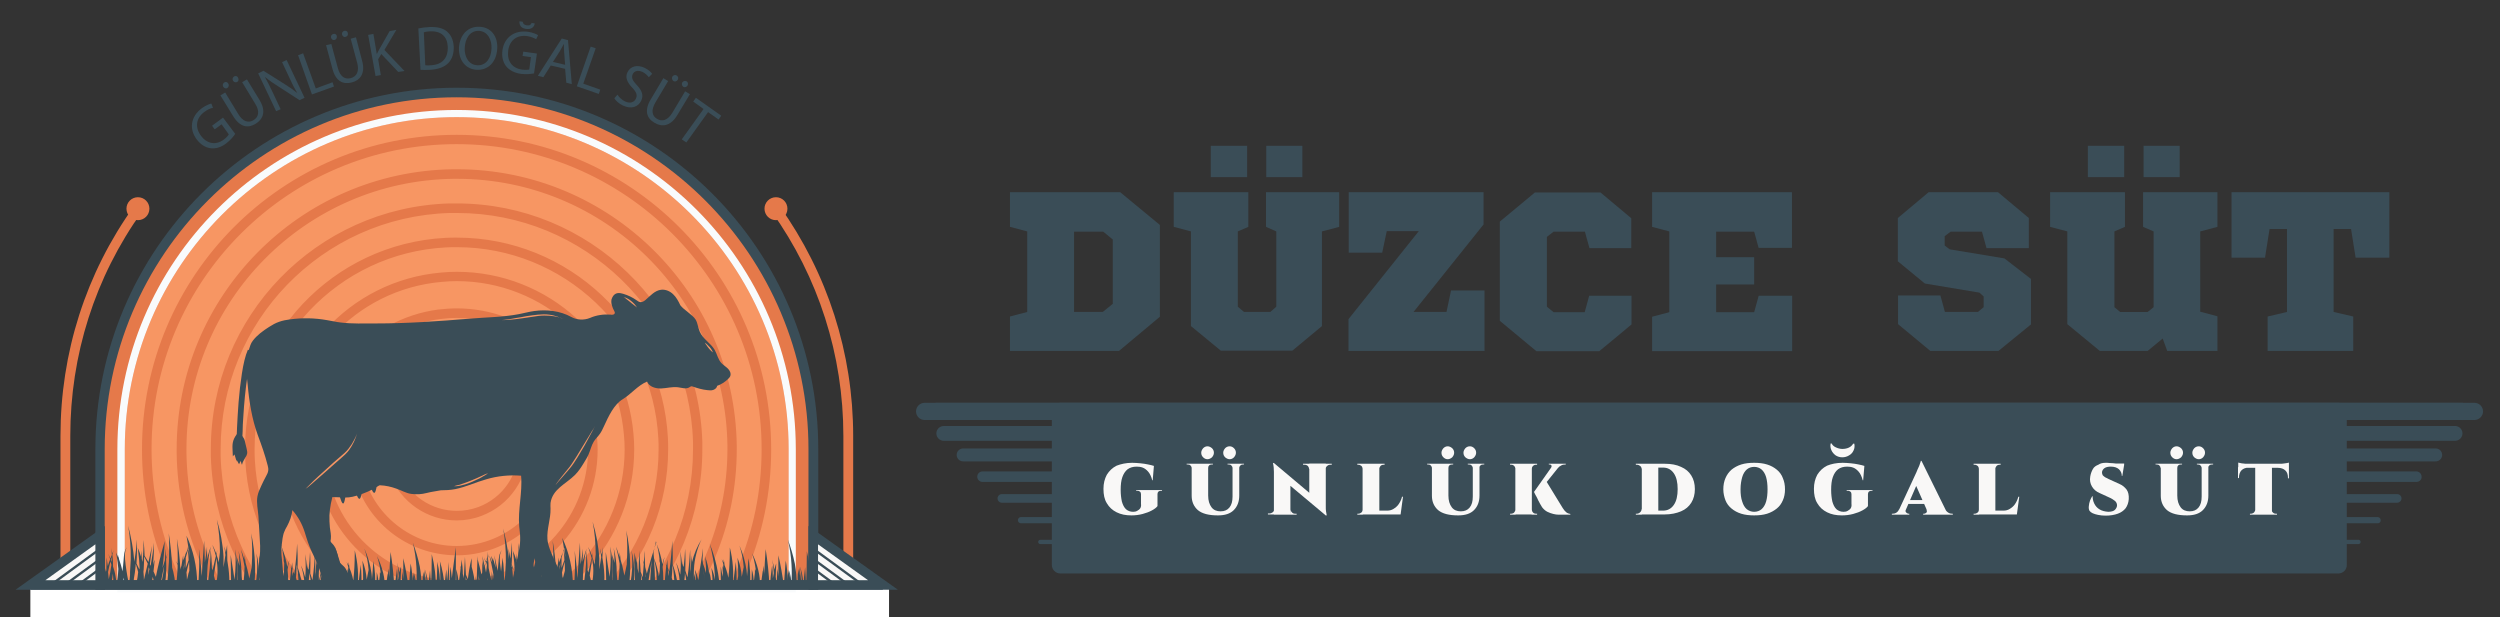 <?xml version="1.0" encoding="utf-8"?>
<!-- Generator: Adobe Illustrator 26.5.0, SVG Export Plug-In . SVG Version: 6.00 Build 0)  -->
<svg version="1.1" id="OBJECTS" xmlns="http://www.w3.org/2000/svg" xmlns:xlink="http://www.w3.org/1999/xlink" x="0px" y="0px"
	 viewBox="0 0 1045.8 258.2" style="enable-background:new 0 0 1045.8 258.2;" xml:space="preserve">
<rect x="0" y="0" width="1045.8" height="258.2" fill="#333333" stroke="none"/>
<style type="text/css">
	.st0{clip-path:url(#SVGID_00000076598126865136916250000003706539194027335321_);}
	.st1{fill:#E5794A;}
	.st2{fill:#F79663;}
	.st3{fill:#FFFFFF;}
	.st4{fill:#F9FBFC;}
	.st5{fill:#FBA284;}
	.st6{fill:#3A4D57;}
	.st7{fill:none;}
	.st8{fill:#F9F8F7;}
</style>
<g>
	<defs>
		<rect id="SVGID_1_" width="1045.8" height="258.2"/>
	</defs>
	<clipPath id="SVGID_00000019647061078905022500000003028302437052216461_">
		<use xlink:href="#SVGID_1_"  style="overflow:visible;"/>
	</clipPath>
	<g style="clip-path:url(#SVGID_00000019647061078905022500000003028302437052216461_);">
		<path class="st1" d="M340.2,244.7v-56.8c0-82.4-66.8-149.2-149.2-149.2h0c-82.4,0-149.2,66.8-149.2,149.2v56.8L340.2,244.7
			L340.2,244.7z"/>
		<path class="st2" d="M52.2,245.4v-57.4C52.2,111.4,114.5,49,191,49s138.9,62.3,138.9,138.9v57.4H52.2z"/>
		<path class="st1" d="M191,172.1c-8.8,0-15.8,7.1-15.8,15.8c0,8.8,7.1,15.8,15.8,15.8c8.8,0,15.8-7.1,15.8-15.8
			C206.9,179.2,199.8,172.1,191,172.1z M199.4,196.3c-2.1,2.1-5.1,3.5-8.4,3.5c-3.3,0-6.2-1.3-8.4-3.5c-2.1-2.1-3.5-5.1-3.5-8.4
			c0-3.3,1.3-6.2,3.5-8.4c2.1-2.1,5.1-3.5,8.4-3.5c3.3,0,6.2,1.3,8.4,3.5c2.1,2.1,3.5,5.1,3.5,8.4
			C202.9,191.2,201.6,194.2,199.4,196.3z M191.1,99.4c-1.6,0-3.2,0-4.8,0.1c-47.2,2.5-83.8,41.6-83.8,88.3c0,1.6,0,3.2,0.1,4.8
			c2.5,47.2,41.6,83.8,88.3,83.8c1.6,0,3.2,0,4.8-0.1l-0.1-2l0.1,2c47.2-2.5,83.8-41.6,83.8-88.3c0-1.6,0-3.2-0.1-4.8
			C276.9,136,237.8,99.4,191.1,99.4z M195.5,272.3c-1.5,0.1-3.1,0.1-4.6,0.1c-44.6,0-81.9-34.9-84.3-80c-0.1-1.5-0.1-3.1-0.1-4.6
			c0-44.6,34.9-81.9,80-84.3c1.5-0.1,3.1-0.1,4.6-0.1c44.6,0,81.9,34.9,84.3,80c0.1,1.5,0.1,3.1,0.1,4.6
			C275.5,232.6,240.6,269.9,195.5,272.3z M191,56.4c-72.7,0-131.6,58.9-131.6,131.6c0,72.7,58.9,131.6,131.6,131.6
			c72.7,0,131.6-58.9,131.6-131.6C322.6,115.3,263.7,56.4,191,56.4z M281.2,278.1c-23.1,23.1-55,37.4-90.2,37.4
			c-35.2,0-67.1-14.3-90.2-37.4c-23.1-23.1-37.4-55-37.4-90.2c0-35.2,14.3-67.1,37.4-90.2c23.1-23.1,55-37.4,90.2-37.4
			c35.2,0,67.1,14.3,90.2,37.4c23.1,23.1,37.4,55,37.4,90.2C318.6,223.2,304.3,255,281.2,278.1z M191.1,85.1c-1.1,0-2.1,0-3.2,0
			c-55.7,1.7-99.7,47.4-99.7,102.7c0,1.1,0,2.1,0,3.2c1.7,55.7,47.4,99.7,102.7,99.7c1.1,0,2.1,0,3.2,0l-0.1-2l0.1,2
			c55.7-1.7,99.7-47.4,99.7-102.7c0-1.1,0-2.1,0-3.2C292.1,129.1,246.4,85.1,191.1,85.1z M194.1,286.7c-1,0-2.1,0-3.1,0
			c-53.2,0-97.1-42.3-98.7-95.8c0-1,0-2.1,0-3.1c0-53.2,42.3-97.1,95.8-98.7c1,0,2.1,0,3.1,0c53.2,0,97.1,42.3,98.7,95.8
			c0,1,0,2.1,0,3.1C289.9,241.2,247.6,285.1,194.1,286.7z M191,158.1c-3.5,0-7,0.6-10.4,1.9c-12,4.5-19.4,15.9-19.4,27.9
			c0,3.5,0.6,7,1.9,10.4c4.5,12,15.9,19.4,27.9,19.4c3.5,0,7-0.6,10.4-1.9c12-4.5,19.4-15.9,19.4-27.9c0-3.5-0.6-7-1.9-10.4
			C214.5,165.5,203.1,158.1,191,158.1z M200.1,212.1c-3,1.1-6,1.6-9,1.6c-10.5,0-20.3-6.4-24.2-16.8c-1.1-3-1.6-6-1.6-9
			c0-10.5,6.4-20.3,16.8-24.2c3-1.1,6-1.6,9-1.6c10.5,0,20.3,6.4,24.2,16.8c1.1,3,1.6,6,1.6,9C216.9,198.4,210.5,208.2,200.1,212.1z
			 M191.1,129c-2.6,0-5.2,0.2-7.9,0.5c-29.6,4-51.2,29.3-51.2,58.4c0,2.6,0.2,5.2,0.5,7.9c4,29.6,29.3,51.2,58.4,51.2
			c2.6,0,5.2-0.2,7.9-0.5c29.6-4,51.2-29.3,51.2-58.4c0-2.6-0.2-5.2-0.5-7.9C245.5,150.5,220.2,129,191.1,129z M198.3,242.4
			c-2.5,0.3-4.9,0.5-7.3,0.5c-27.1,0-50.7-20.1-54.4-47.7c-0.3-2.5-0.5-4.9-0.5-7.3c0-27.1,20.1-50.7,47.7-54.4
			c2.5-0.3,4.9-0.5,7.3-0.5c27.1,0,50.7,20.1,54.4,47.7c0.3,2.5,0.5,4.9,0.5,7.3C246,215.1,225.9,238.7,198.3,242.4z M308.2,186.4
			c-0.9-64.2-53.2-115.6-117.1-115.6c-0.5,0-1.1,0-1.6,0c-64.2,0.9-115.6,53.2-115.6,117.1c0,0.5,0,1.1,0,1.6
			C74.7,253.7,127,305.1,191,305.1c0.5,0,1.1,0,1.6,0c64.2-0.9,115.6-53.2,115.6-117.1C308.2,187.4,308.2,186.9,308.2,186.4z
			 M192.6,301.1c-0.5,0-1,0-1.5,0c-61.8,0-112.3-49.7-113.1-111.7c0-0.5,0-1,0-1.5c0-61.8,49.7-112.3,111.7-113.1c0.5,0,1,0,1.5,0
			c61.8,0,112.3,49.7,113.1,111.7c0,0.5,0,1,0,1.5C304.2,249.8,254.5,300.3,192.6,301.1z M191.1,113.7c-2.1,0-4.3,0.1-6.4,0.3
			c-38.7,3.3-67.9,35.7-67.9,73.9c0,2.1,0.1,4.3,0.3,6.4c3.3,38.7,35.7,67.9,73.9,67.9c2.1,0,4.3-0.1,6.4-0.3l-0.2-2l0.2,2
			c38.7-3.3,67.9-35.7,67.9-73.9c0-2.1-0.1-4.3-0.3-6.4C261.7,142.9,229.3,113.7,191.1,113.7z M197,257.9c-2,0.2-4.1,0.3-6.1,0.3
			c-36.1,0-66.8-27.6-69.9-64.3c-0.2-2-0.3-4.1-0.3-6.1c0-36.1,27.6-66.8,64.3-69.9c2-0.2,4.1-0.3,6.1-0.3
			c36.1,0,66.8,27.6,69.9,64.3c0.2,2,0.3,4.1,0.3,6.1C261.3,224.1,233.6,254.8,197,257.9z M191.1,143.5c-3.1,0-6.2,0.3-9.3,1
			c-20.9,4.5-35.1,22.9-35.1,43.4c0,3.1,0.3,6.2,1,9.3c4.5,20.9,22.9,35.1,43.4,35.1c3.1,0,6.2-0.3,9.3-1l-0.4-2l0.4,2
			c20.9-4.5,35.1-22.9,35.1-43.4c0-3.1-0.3-6.2-1-9.3C230,157.8,211.6,143.5,191.1,143.5z M199.5,227.5c-2.8,0.6-5.7,0.9-8.5,0.9
			c-18.6,0-35.4-13-39.5-32c-0.6-2.8-0.9-5.7-0.9-8.5c0-18.6,13-35.4,32-39.5c2.8-0.6,5.7-0.9,8.5-0.9c18.6,0,35.4,13,39.5,32
			c0.6,2.8,0.9,5.7,0.9,8.5C231.4,206.6,218.5,223.4,199.5,227.5z"/>
		<rect x="12.7" y="244.7" class="st3" width="359.2" height="74.8"/>
		<path id="whitearrow" class="st4" d="M191,49c76.6,0,138.9,62.3,138.9,138.9v56.9H52.2v-56.9C52.2,111.4,114.5,49,191,49 M191,46
			c-78.2,0-141.9,63.7-141.9,141.9v56.9v3h3h277.8h3v-3v-56.9C332.9,109.7,269.3,46,191,46L191,46z"/>
		<g>
			<line class="st5" x1="12.7" y1="244.7" x2="369.3" y2="244.7"/>
			<rect x="12.7" y="242.7" class="st6" width="356.6" height="4"/>
		</g>
		<g>
			<path class="st1" d="M29.3,237.9h-4v-55.5c0-34.8,10.6-68.1,30.8-96.2l3.3,2.3c-19.7,27.5-30,60-30,93.9V237.9z"/>
		</g>
		<g>
			<path class="st1" d="M356.8,237.9h-4v-55.5c0-33.9-10.4-66.4-30-93.9l3.3-2.3c20.1,28.2,30.8,61.5,30.8,96.2V237.9z"/>
		</g>
		<g id="gunluk">
			<path class="st7" d="M66.7,84c33.7-34.1,71.5-55.3,124.4-55.3c51.1,0,87.4,19.8,120.8,51.8"/>
			<path class="st6" d="M98.4,56c-0.6,0.9-1.9,2.6-3.8,4c-2.1,1.6-4.3,2.3-6.6,2c-2.1-0.3-4.2-1.6-5.8-3.8
				c-3.1-4.2-2.5-9.4,2.2-12.9c1.6-1.2,3.2-1.8,4-2l0.7,1.8c-1,0.2-2.1,0.6-3.6,1.7c-3.4,2.5-4.1,6.3-1.5,9.9
				c2.6,3.6,6.4,4.1,9.6,1.7c1.2-0.9,1.9-1.7,2.1-2.2L92.7,52l-2.9,2.1l-1.1-1.5l4.6-3.4L98.4,56z"/>
			<path class="st6" d="M94.2,38.7l5.4,8.9c2,3.4,4.4,3.9,6.4,2.7c2.2-1.3,2.8-3.7,0.7-7l-5.4-8.9l2-1.2l5.3,8.7
				c2.8,4.6,1.5,8-1.7,9.9c-3.1,1.9-6.4,1.5-9.3-3.1l-5.4-8.8L94.2,38.7z M93.4,36.3c-0.4-0.6-0.2-1.4,0.4-1.8
				c0.6-0.4,1.4-0.2,1.7,0.5c0.4,0.6,0.2,1.4-0.4,1.8S93.7,36.9,93.4,36.3z M97.5,33.8c-0.4-0.6-0.2-1.4,0.4-1.8
				c0.6-0.4,1.4-0.2,1.7,0.5s0.3,1.4-0.4,1.8C98.6,34.6,97.9,34.4,97.5,33.8z"/>
			<path class="st6" d="M115.5,46.5L108,30.7l2.2-1.1l8.9,5.6c2.1,1.3,3.8,2.5,5.3,3.8l0,0c-1.2-2-2.2-3.9-3.3-6.4l-3.1-6.6l1.9-0.9
				l7.5,15.8l-2.1,1l-8.8-5.7c-1.9-1.2-3.9-2.5-5.5-3.9l-0.1,0.1c1.1,1.9,2,3.8,3.3,6.5l3.2,6.8L115.5,46.5z"/>
			<path class="st6" d="M124.7,23.1l2.1-0.8l5.3,14.7l7-2.6l0.6,1.8l-9.2,3.3L124.7,23.1z"/>
			<path class="st6" d="M138.6,18.4l2.7,10c1,3.8,3.1,4.9,5.4,4.3c2.5-0.7,3.7-2.8,2.7-6.5l-2.7-10l2.2-0.6l2.6,9.9
				c1.4,5.2-0.8,8.1-4.4,9c-3.5,0.9-6.6-0.4-8-5.6l-2.7-10L138.6,18.4z M138.5,15.8c-0.2-0.7,0.2-1.4,0.9-1.6
				c0.7-0.2,1.4,0.2,1.5,0.9s-0.2,1.4-0.9,1.6C139.3,16.9,138.7,16.5,138.5,15.8z M143.1,14.5c-0.2-0.7,0.2-1.4,0.9-1.6
				s1.4,0.2,1.5,0.9c0.2,0.7-0.1,1.4-0.9,1.6C144,15.7,143.3,15.2,143.1,14.5z"/>
			<path class="st6" d="M154,14.6l2.2-0.4l1.4,8.3l0.1,0c0.3-0.7,0.7-1.4,1.1-2.1l4.2-7.4l2.8-0.5l-5,8.4l8.4,8.8l-2.6,0.4l-7.1-7.5
				l-1.3,2.2l1.1,6.6l-2.2,0.4L154,14.6z"/>
			<path class="st6" d="M175,11.9c1.4-0.3,3-0.5,4.8-0.6c3.2-0.1,5.6,0.5,7.2,1.9c1.6,1.4,2.6,3.3,2.8,6.2c0.1,2.9-0.6,5.2-2.2,6.9
				c-1.6,1.7-4.2,2.7-7.6,2.9c-1.6,0.1-3,0.1-4.1,0L175,11.9z M177.9,27.3c0.6,0.1,1.4,0.1,2.3,0c4.8-0.2,7.3-3,7.1-7.8
				c-0.2-4.1-2.6-6.6-7.4-6.4c-1.2,0.1-2,0.2-2.6,0.4L177.9,27.3z"/>
			<path class="st6" d="M208,20.3c-0.3,6-4.1,9.1-8.5,8.9c-4.6-0.2-7.7-3.9-7.5-9.2c0.3-5.6,3.9-9,8.5-8.8
				C205.3,11.3,208.3,15.1,208,20.3z M194.4,20c-0.2,3.7,1.7,7.2,5.3,7.3c3.6,0.2,5.8-3,5.9-7c0.2-3.5-1.5-7.2-5.3-7.4
				C196.6,12.8,194.6,16.1,194.4,20z"/>
			<path class="st6" d="M223.4,30.7c-1.1,0.2-3.1,0.5-5.5,0.2c-2.6-0.4-4.7-1.4-6.2-3.2c-1.3-1.7-1.9-4.1-1.5-6.8
				c0.8-5.2,4.9-8.4,10.7-7.6c2,0.3,3.5,1,4.2,1.4l-0.8,1.7c-0.9-0.5-2-1-3.7-1.3c-4.2-0.6-7.4,1.6-8,6c-0.6,4.4,1.6,7.4,5.7,8
				c1.5,0.2,2.5,0.1,3.1,0l0.7-5.2l-3.5-0.5l0.3-1.8l5.7,0.8L223.4,30.7z M218.7,9.1c0,0.6,0.4,1.3,1.6,1.5c1.3,0.2,1.8-0.3,2.1-1
				l1.3,0.2c-0.2,1.5-1.4,2.6-3.6,2.3c-2.2-0.3-2.9-1.6-2.8-3.2L218.7,9.1z"/>
			<path class="st6" d="M230.4,27.4l-3.1,4.9l-2.3-0.6l10-15.6l2.6,0.7l1.6,18.4l-2.3-0.6l-0.5-5.8L230.4,27.4z M236.4,27.1
				l-0.4-5.3c-0.1-1.2-0.1-2.3-0.1-3.3l-0.1,0c-0.5,0.9-1,1.9-1.6,2.9l-2.9,4.5L236.4,27.1z"/>
			<path class="st6" d="M247.1,19.5l2.1,0.7L244,35l7.1,2.5l-0.6,1.8l-9.2-3.2L247.1,19.5z"/>
			<path class="st6" d="M258.3,39.6c0.6,1,1.7,2.1,3.1,2.8c2.1,1,3.8,0.5,4.6-1.1c0.7-1.5,0.3-2.7-1.5-4.6c-2.1-2.2-3.1-4.3-2-6.5
				c1.2-2.5,4.1-3.3,7.2-1.8c1.6,0.8,2.6,1.7,3.1,2.5l-1.4,1.4c-0.4-0.5-1.2-1.5-2.6-2.2c-2.2-1-3.6-0.2-4.1,0.9
				c-0.7,1.5-0.1,2.7,1.7,4.6c2.2,2.3,2.9,4.3,1.8,6.6c-1.2,2.4-4,3.7-7.7,1.9c-1.5-0.7-3-2-3.5-3L258.3,39.6z"/>
			<path class="st6" d="M279.5,33.9l-5.3,8.9c-2,3.4-1.4,5.7,0.6,6.9c2.2,1.3,4.5,0.7,6.5-2.6l5.3-8.9l2,1.2l-5.3,8.8
				c-2.8,4.6-6.3,5.1-9.6,3.1c-3.1-1.8-4.3-5-1.5-9.7l5.3-8.9L279.5,33.9z M281.3,32c0.4-0.6,1.2-0.8,1.8-0.4
				c0.6,0.4,0.8,1.1,0.4,1.8c-0.4,0.6-1.1,0.9-1.8,0.5C281.1,33.4,280.9,32.6,281.3,32z M285.4,34.5c0.4-0.6,1.1-0.8,1.8-0.5
				c0.6,0.4,0.8,1.1,0.4,1.8c-0.4,0.6-1.1,0.9-1.8,0.5C285.2,35.8,285.1,35.1,285.4,34.5z"/>
			<path class="st6" d="M294.3,45.6l-4.3-3.1l1.1-1.6l10.6,7.5l-1.1,1.6l-4.4-3.1l-9.1,12.7l-1.9-1.3L294.3,45.6z"/>
		</g>
		<g id="whitesymbol">
			<path id="cow" class="st6" d="M107.8,181.9c1.6,4.3,3.1,8.5,4.2,12.9c0.2,0.7,0.3,1.4,0.2,2.1c-0.1,0.8-0.5,1.6-0.9,2.3
				c-0.7,1.3-1.3,2.5-1.9,3.8c-0.7,1.5-1.4,3-1.7,4.6c-0.5,2.7,0.2,5.6,0.4,8.3c0.2,3.4,0.4,6.8,0.6,10.2c0.1,1.5,0.2,3,0.1,4.6
				c-0.1,3.2-0.9,6.3-0.6,9.5c0.1,1,0.3,2,0.5,2.9c0.1,0.4,0.2,0.8,0.3,1.3h10.8c-0.4-0.7-0.7-1.4-0.9-2.1c-0.3-1-0.4-2-0.5-3.1
				c-0.2-1.9-0.3-3.7-0.5-5.6c-0.1-0.9-0.2-1.8-0.2-2.7c0-1.9,0.2-3.8,0.5-5.7c0.2-0.9,0.3-1.8,0.7-2.7c0.3-0.8,0.7-1.6,1.2-2.4
				c1.1-2.1,2-4.4,2.2-6.7c2.4,2.7,4.1,5.8,5.2,9.3c0.5,1.4,0.8,2.8,1.3,4.1c1.8,5.3,5.2,10,5.8,15.5c0.1,0.7,0.1,1.4,0.2,2h6.5
				l5.5-1.9c-0.5-1.2-1.1-2.5-1.7-3.6c-0.3-0.6-0.7-1.3-1.2-1.8c-0.6-0.6-1.3-1.1-1.8-1.8c-0.4-0.6-0.6-1.4-0.7-2.1
				c-0.4-2-0.9-4.2-2.3-5.6c-0.2-0.2-0.5-0.5-0.7-0.8c-0.2-0.4-0.1-0.8,0-1.2c0.2-1.6-0.2-3.2-0.4-4.8c-0.2-1.7-0.2-3.4-0.2-5.1
				c0.2-3.3,0.8-6.6,1.9-9.7c0.1-0.2,0.1-0.4,0.3-0.5c0.2-0.2,0.5-0.2,0.7-0.2c1.4-0.1,2.9,0.7,4.2,0.1c0.6-0.3,1.1-0.8,1.6-1.2
				c1-0.7,2.2-0.7,3.4-0.8c1.5-0.1,3.1-0.2,4.6-0.2c1.5-0.1,3-0.1,4.5-0.1c2.3,0.1,4.6,0.6,6.8,1.4c2.1,0.7,4,1.9,6.2,2.2
				c2.3,0.3,4.3,0.2,6.6-0.4c1.9-0.5,3.8-0.7,5.8-1.1c2,0,4-0.1,6.1-0.5c4.4-0.9,8.6-2.9,12.9-4.1c4.7-1.4,9.7-1.9,14.6-1.5
				c0.6,7-1.4,14.2-0.8,21.2c0.1,1.5,0.4,3,0.4,4.6c0.2,6.6-3,13-3,19.6l12.1-0.8c-0.9-1.5-1.8-3-2.6-4.6c-0.4-0.8-0.9-1.7-0.9-2.6
				c0-1,0.4-2,0.3-2.9c0.3,1,0.6,1.9,0.9,2.9c0.2,0.8,2.8,6.3,3.6,6.7c0.4,0.2,0.9,0.3,1.4,0.3c2.3,0.1,4.5,0.2,6.8,0.3
				c-1.6-4.6-6.9-13.3-7.2-18.2c-0.3-4.2,1.4-8.4,1.3-12.7c0-0.8-0.1-1.6,0-2.4c0.8-5.8,6.5-8,10.2-11.7c1.5-1.5,2.6-3.2,3.7-5
				c0.7-1.2,1.5-2.4,2-3.6c0.8-1.8,1.2-3.8,2.2-5.4c0.8-1.3,2-2.3,2.8-3.6c0.6-0.9,1-1.9,1.5-2.9c1.8-3.9,4.1-9,7.8-11.2
				c3.6-2.2,6.2-5.7,10.2-7.4c0.8,2.2,3.6,3,5.9,2.9c2.3-0.1,4.7-0.8,7-0.5c1.6,0.2,3.5,0.9,4.8,0c0.2-0.1,0.4-0.3,0.7-0.4
				c0.2,0,0.5,0,0.7,0.1c2,0.7,4,1.3,6.1,1.5c0.8,0.1,1.7,0.2,2.5-0.1c0.8-0.3,1.5-0.9,1.6-1.7c1.7-0.6,3.3-1.6,4.6-2.9
				c0.3-0.3,0.7-0.7,0.9-1.2c0.4-1.1-0.2-2.3-1-3.1c-0.8-0.8-1.8-1.4-2.6-2.2c-1.5-1.5-1.9-3.8-2.9-5.6c-1.7-2.9-5-4.6-6.3-7.7
				c-0.7-1.6-0.8-3.5-1.7-5c-1.2-2-5-4.1-6.4-6c-0.8-1.7-1.7-3.4-3-4.6c-1.3-1.3-3.2-2.1-5-1.9c-2.7,0.3-4.6,2.6-6.6,4.3
				c-0.6,0.5-1.3,0.9-2,0.9c-0.7,0-1.2-0.5-1.7-0.8c-1.7-1.2-3.6-2.1-5.6-2.7c-1.4-0.4-3-0.7-4.2,0.9c-0.3,0.5-0.6,1-0.7,1.5
				c-0.3,1.7,0.4,3.4,1.2,4.9c0.1,0.2,0.2,0.4,0.2,0.6c0,0.4-0.3,0.7-0.7,0.8c-0.4,0.1-0.8,0.1-1.1,0c-2.9-0.2-5.9,0.2-8.6,1.4
				c-2.5,1-5.4,0.9-7.8-0.4c0,0,0,0,0,0c-4.7-2.6-10.3-3.2-15.5-2.5c-2.2,0.3-4.3,0.9-6.4,1.3c-6.8,1.3-13.7,1.3-20.6,1.9
				c-13.2,1.1-26.1,2-39.3,2c-4.9,0-9.9,0.2-14.7-0.4c-1.9-0.2-3.8-0.7-5.8-1c-5.1-0.9-10.3-1-15.4-0.3c-1.5,0.2-3.1,0.5-4.5,1
				c-1.5,0.5-2.9,1.3-4.3,2.2c-2.5,1.6-5,3.4-6.8,5.8c-0.8,1-1.2,2.5-1.6,3.7c-0.5,1.5-0.8,3.1-0.9,4.7c-0.3,3.3,0,6.5,0.4,9.8
				C104.2,167.9,105.4,175.3,107.8,181.9z"/>
			<path id="grass" class="st6" d="M340.2,235.7c-0.1-0.6-0.2-1.2-0.4-1.9l0,0l0,1.1c0,3.4-0.2,6.7-0.4,10l-0.2,0
				c0.1-4.8-0.5-9.7-1.7-14.3l0,1.3c0,4.4-0.1,8.7-0.3,13c0,0,0,0,0,0c-0.1-2.5-0.2-5.1-0.4-7.6l-0.1,0.8c-0.3,2.3-0.5,4.5-0.6,6.8
				l0,0c0-0.5,0-0.9-0.1-1.4c-0.2-2.3-0.6-4.5-1.4-6.6c0.5,2.2,0.8,4.4,0.7,6.6c0,0.4-0.1,0.9-0.1,1.3c0,0,0,0,0,0
				c-0.1-2.6-0.4-5.2-0.8-7.7l0,0.8c0,0.9-0.1,1.9-0.1,2.8c-0.1-0.9-0.2-1.8-0.3-2.7l-0.1,0.7c-0.3,2-0.3,4.1,0,6.2
				c-0.2,0-0.4,0-0.6,0c0-3.1-0.3-6.1-0.8-9.1c-0.7-3.4-1.7-6.8-2.9-10c0.8,3.4,1.3,6.8,1.5,10.2c0.2,2.8,0.1,5.7,0,8.5
				c-0.1-2-0.4-4-1-5.9h0l0,0.7c0,0.8,0.1,1.6,0.1,2.4c-0.1-1.2-0.3-2.4-0.5-3.6l0,0.7c-0.1,1.3-0.2,2.6-0.2,3.9
				c0-2.8-0.3-5.5-0.8-8.2l-0.1,1c-0.3,4.2-0.5,7.1-0.7,9.5c0,0,0,0,0,0c-0.6-4.3-1.3-8.5-2.3-12.7l0,1.4c0,2.5,0,5,0.1,7.5
				c-0.1-1.1-0.3-2.3-0.5-3.4v0l0,0.8c-0.1,2.1-0.3,4.2-0.4,6.3c0-1-0.1-1.9-0.2-2.9c0-0.2-0.1-0.5-0.1-0.7c0.1-1.9,0.1-3.7,0.2-5.6
				l-0.3,0.9c-0.2,0.6-0.3,1.2-0.4,1.7c-0.3-1.4-0.6-2.8-1-4.2c0.4,1.9,0.6,3.8,0.7,5.7c-0.1,0.7-0.3,1.4-0.4,2.1
				c0-1.8-0.1-3.7-0.3-5.5l-0.1,0.8c-0.4,2.6-0.6,5.1-0.8,7.7c-0.1,0-0.1,0-0.2,0c-0.3-5.1-0.8-10.2-1.6-15.2l0,0l-0.1,1.4
				c-0.2,3-0.4,6-0.4,9.1c-0.1-1.2-0.2-2.4-0.3-3.6l-0.1,0.9c-0.1,0.7-0.2,1.4-0.2,2.1c0-0.3,0-0.7-0.1-1l-0.1,0.8
				c-0.3,1.9-0.5,3.8-0.8,5.7c-0.1,0-0.2,0-0.3,0c0.1-2.2-0.2-4.5-0.7-6.6c-0.6-2.5-1.5-4.9-2.6-7.1c0.7,2.1,1.2,4.3,1.5,6.5
				c0,0.3-0.1,0.6-0.1,0.9c-0.1-0.2-0.1-0.4-0.2-0.6l0,0.7c0,0.2,0,0.5,0,0.7c-0.2,1.4-0.3,2.7-0.5,4.1c0-1.9-0.3-3.8-0.8-5.6l0,0.7
				c0,2.1-0.1,4.2-0.3,6.2l-0.4,0c0.2-3.9,0-7.7-0.7-11.5l-0.1,1.2c-0.1,2.2-0.3,4.3-0.5,6.4c0-0.8-0.1-1.7-0.2-2.5
				c-0.5-3.6-1.5-7.1-3-10.4c1,2.9,1.6,6,1.8,9c-0.3,1.4-0.5,2.7-0.8,4.1c-0.2-2.8-0.8-5.5-1.8-8c0,0.4,0.1,0.8,0.1,1.2
				c0.2,2.2,0.2,4.3,0.2,6.5c-0.3,1.3-0.5,2.4-0.7,3.4c0.1-3.1,0-6.3-0.3-9.4l0,0l-0.1,1c-0.4,3-0.7,5.9-1,8.9c-0.1,0-0.1,0-0.2,0
				c0.5-5.3,0.1-10.8-1.2-15.9l0,0l0,1.4c0,3.8-0.2,7.6-0.6,11.3c-0.1-0.6-0.3-1.2-0.4-1.8c-0.3-1.2-0.7-2.3-1.2-3.5
				c-0.1-0.8-0.2-1.7-0.3-2.5l-0.1,1.2c0,0.1,0,0.2,0,0.3c-0.2-0.5-0.5-1-0.8-1.5c0.3,0.7,0.5,1.5,0.7,2.2c0,0.5-0.1,1-0.1,1.5
				c-0.1-0.3-0.2-0.6-0.3-0.9l0.1,1.1c0,0.6,0,1.1,0.1,1.7c0,0.6-0.1,1.2-0.1,1.8c-0.3-1.4-0.5-2.9-0.8-4.3l0,0.9
				c0,2.3,0,4.6,0.1,6.9l-0.6,0c-0.1-1.6-0.3-3.3-0.6-4.9c-0.7-4.3-1.9-8.5-3.5-12.5c1.1,4.2,1.9,8.4,2.1,12.7
				c0.1,0.8,0.1,1.7,0.1,2.5c-0.3-1.8-0.8-3.5-1.5-5.1l0.1,0.9c0.3,2.1,0.4,4.3,0.4,6.4c-0.2,0-0.4,0-0.6,0c0-2-0.3-4-0.8-5.8l0,0.7
				c0,0.3,0,0.6,0,0.9c-0.2-2.7-0.8-5.4-1.8-7.9c0.1,0.4,0.1,0.8,0.2,1.3c0.2,1.9,0.3,3.8,0.2,5.7c-0.3-1.3-0.7-2.6-1.2-3.9
				c-0.1-0.6-0.1-1.1-0.2-1.7l0.2-4.8l-0.5,3.5v0l0,0l-1.1,7.3c-0.1,0.9-0.2,1.7-0.4,2.6c-0.3-1.5-0.7-3-1.4-4.4l0.1,0.8
				c0.3,1.9,0.4,3.9,0.4,5.8c0,0,0,0,0,0c-0.1-1.7-0.4-3.5-0.9-5.1l0,0.7c0,0.8,0,1.7,0,2.5c-0.1-1.6-0.1-3.3,0-4.9
				c0.2-4.3,1.3-8.6,3.2-12.5c-1.8,2.9-3.2,6.1-4,9.5l-0.2-2.8l-0.3,5.4c0,0.1,0,0.2,0,0.3c-0.1,0.6-0.2,1.2-0.2,1.9
				c0.1-3.3,0-6.7-0.1-10c-0.2,3.6-0.5,7.3-1,10.9c0,0.2-0.1,0.5-0.1,0.7c-0.3-0.9-0.6-1.9-0.9-2.8c0.1-3.1,0.1-6.1-0.1-9.1
				c-0.1,2.5-0.3,5.1-0.6,7.6c-0.1-0.3-0.3-0.5-0.4-0.8c-0.1-0.6-0.1-1.2-0.2-1.8c0,0.5,0,1,0,1.4c0-0.1-0.1-0.1-0.1-0.2
				c-0.2-1.8-0.4-3.5-0.7-5.2c0.2,3.2,0.3,6.5,0,9.7c0,0,0,0.1,0,0.1c-0.5-1.8-1-3.5-1.8-5.1c0.8,2.5,1.3,5.1,1.5,7.6
				c-0.1,0.7-0.2,1.4-0.3,2.2c-0.1,0-0.3,0-0.4,0c-0.2-1.3-0.4-2.6-0.7-3.9c-0.4-1.8-0.9-3.5-1.5-5.2c0.1-3.3,0-6.6-0.2-9.8
				c-0.2,4.3-0.6,8.5-1.2,12.7c-0.2-0.5-0.4-0.9-0.6-1.3c-0.1-1.2-0.2-2.4-0.3-3.6l-0.1,1.1c-0.1,0.5-0.1,0.9-0.2,1.4
				c-0.2-0.3-0.3-0.6-0.5-0.9c0.2,0.3,0.3,0.7,0.4,1.1c-0.3,2.8-0.6,5.6-0.7,8.4c-0.2,0-0.4,0-0.6,0c0-0.2,0-0.5,0-0.7
				c0.1-1.6,0.1-3.2,0-4.8c-0.1-0.8-0.1-1.6-0.2-2.4l0.3-2c0.1-0.8,0.3-1.6,0.7-2.2c-0.5,0.6-0.8,1.4-0.9,2.2l-0.2,0.8
				c-0.5-3.1-1.4-6.1-2.6-9c0-0.1,0-0.2,0.1-0.3c0,0.1-0.1,0.2-0.1,0.2c-0.1-0.2-0.1-0.3-0.2-0.5c0.1,0.2,0.1,0.4,0.2,0.6
				c-1.3,3.9-2.5,7.8-3.6,11.8c-0.1,0.4-0.2,0.8-0.3,1.2c-0.2-0.9-0.5-1.9-0.7-2.8l-0.1-2l-0.1-2.4c0-0.8,0-1.6,0-2.4
				c-0.1,0.8-0.2,1.6-0.2,2.4l-0.2,2.4l0,0.3c-0.2-0.4-0.3-0.9-0.5-1.3c0.2,0.6,0.3,1.2,0.5,1.7l-0.3,4c0,0.5-0.1,1.1-0.1,1.6
				c-0.3-0.8-0.6-1.5-0.9-2.3l-0.6-9l-0.3,9.7c-0.1-0.7-0.2-1.4-0.4-2.1c-0.1-1.6-0.2-3.2-0.4-4.8c0,0.8,0,1.7,0,2.5
				c-0.3-1.5-0.6-2.9-0.9-4.4l0,1.4c-0.1,3.5,0,6.9,0.2,10.4c-0.1,0.7-0.2,1.4-0.4,2.2c-0.1,0-0.2,0-0.2,0c0.2-1.4,0.3-2.8,0.3-4.3
				c0.1-3.5-0.3-7.1-1.1-10.5c0.4,3.5,0.4,7,0,10.4c-0.2,1.5-0.4,2.9-0.7,4.3c-0.1,0-0.3,0-0.4,0c0.4-3.1,0.6-6.3,0.5-9.5
				c-0.1-4.6-0.7-9.2-1.6-13.6c0.5,4.5,0.5,9.1,0.2,13.6c0,0.2,0,0.4,0,0.6l-1,4.7c0,0,0,0,0,0c-0.1-0.3-0.1-0.7-0.2-1
				c-0.4-1.9-0.8-3.8-1.4-5.7c-0.1-1-0.2-2.1-0.4-3.1c0,0.7,0,1.4,0,2.1c-0.5-1.5-0.9-3-1.5-4.4c0.6,2.4,1.1,4.7,1.5,7.1
				c0,1.8-0.1,3.5-0.3,5.3c-0.1,1.3-0.3,2.7-0.4,4c-0.1,0-0.2,0-0.2,0c0-1.8-0.1-3.5-0.3-5.3c0-3.6-0.4-7.1-1.3-10.6
				c0.3,2.1,0.4,4.2,0.4,6.3c-0.3-1.2-0.7-2.4-1.1-3.5l0.1,1.3c0.3,3.2,0.4,6.5,0.3,9.6c-0.1,0.4-0.1,0.9-0.2,1.3
				c0.1-0.7,0.1-1.4,0.1-2.1c0.2-4.6-0.2-9.1-1-13.5c0.3,4.3,0.2,8.5-0.3,12.7c-0.1-0.7-0.2-1.4-0.3-2.1l-1.3-8.3l0.1,8.4
				c0,1.9,0.1,3.9,0.2,5.8c-0.4,0-0.8,0-1.1,0c0.2-1.6,0.3-3.2,0.2-4.8c-0.1-2.4-0.4-4.7-0.8-7l0.2-4.4l-0.5,3.1
				c-0.2-0.9-0.4-1.7-0.7-2.6c0.2,1.2,0.4,2.4,0.5,3.7l-0.8,5.1c0-1.5,0-3,0-4.5c-0.3-5.3-1.3-10.5-2.8-15.5
				c0.9,4.5,1.3,9.1,1.3,13.7l-0.5,4.3c-0.2-1.1-0.5-2.1-0.9-3.2l0.3-2l-0.4,1.6c-0.5-1.3-1-2.6-1.7-3.8c0.6,1.5,1.1,3.1,1.5,4.7
				l-1.4,6c-0.1-0.3-0.2-0.7-0.3-1c0-2.7-0.2-5.5-0.5-8.1c0,3.7-0.2,7.4-0.7,11.1c-0.1,1.2-0.3,2.3-0.5,3.5c-0.1,0-0.2,0-0.2,0
				c-0.1-1.6-0.1-3.2,0-4.8c0.1-3.6,0.6-7.2,1.5-10.7c-0.7,1.8-1.2,3.7-1.7,5.6c0.1-1.9,0.2-3.7,0.1-5.6c-0.2,2.2-0.5,4.5-0.9,6.7
				l-0.3-9.2l-0.8,11.5c-0.1,1.2-0.1,2.4-0.2,3.6c0,0,0,0.1,0,0.1c0-0.4,0-0.9-0.1-1.3c-0.2-3.6-0.6-7.1-1.1-10.6
				c0.2,3.5,0.2,7.1,0,10.6c-0.1,1.4-0.1,2.8-0.2,4.1c-0.2,0-0.3,0-0.5,0c-0.1-7-1.6-13.9-4.5-20c0.1,0.6,0.2,1.2,0.3,1.8
				c0.2,1,0.3,2,0.5,3.1c-0.1,0.2-0.1,0.3-0.2,0.5c-0.1-0.3-0.1-0.6-0.2-0.9c0,0.4,0.1,0.8,0.1,1.1c-0.3,0.7-0.6,1.5-0.9,2.2
				c0-0.4,0-0.7,0-1.1c0,0.5-0.1,1-0.1,1.4c-0.3,0.7-0.5,1.5-0.8,2.2c0-0.7-0.1-1.4-0.1-2.1l-0.2,1.3c-0.2,1-0.3,2.1-0.5,3.1
				c-0.2,0.5-0.4,1.1-0.5,1.6c0,0,0,0,0,0c0-0.3,0-0.6,0-0.9c-0.2-4.1-0.7-8.1-1.4-12.1c0.2,2.5,0.3,5,0.3,7.5l0-0.1l-0.2,3.1
				c-0.2-0.4-0.5-0.8-0.7-1.1c0.2,0.5,0.5,1,0.7,1.5l-0.3,5.4c0,0.6,0,1.3-0.1,1.9c0,0.2,0,0.4-0.1,0.7c-0.1,0-0.2,0-0.4,0
				c-0.1-2.9-0.3-5.8-0.6-8.7l-0.1,1c-0.1,0.9-0.2,1.8-0.3,2.7c0,0,0-0.1,0-0.1c-0.1-1.7-0.3-3.4-0.6-5c-0.2-3.6-0.6-7.2-1.2-10.8
				c0.2,3.5,0.2,7,0.1,10.4c0,0,0-0.1,0-0.1c0,0,0,0.1,0,0.1c0,1.1-0.1,2.3-0.2,3.4c0,0.7-0.1,1.5-0.2,2.2c-0.1-1-0.3-2-0.5-3.1
				l0,0.9c0,1.1-0.1,2.2-0.1,3.4c0,0,0,0,0,0l-0.1-1.5c0.1-1.7,0.1-3.3,0-5c0.2-0.8,0.4-1.5,0.6-2.3c-0.2,0.5-0.4,1.1-0.6,1.7
				c-0.1-1.2-0.2-2.5-0.4-3.7c0.1,1.5,0,3-0.1,4.4l-0.2-1.8l0,2.8c0,0.1-0.1,0.3-0.1,0.4c-0.1-0.7-0.2-1.3-0.3-1.9
				c0.2-2.4,0.4-4.7,0.5-7.1l0,0l-0.4,1.5c-0.3,0.9-0.5,1.8-0.7,2.6c0-0.1,0-0.2-0.1-0.3l0,0.6c-0.2,0.9-0.5,1.8-0.7,2.7l-0.1-0.8
				l-0.1,1.4c-0.2,1-0.5,1.9-0.7,2.9c-0.2-1.3-0.4-2.6-0.6-3.9l-0.1,1.2c-0.1,1-0.1,1.9-0.1,2.9l0,0.1c0-0.7,0-1.5-0.1-2.2l-0.2,1
				c-0.2,1.2-0.4,2.4-0.7,3.7c0-0.1-0.1-0.2-0.1-0.3c0,0,0-0.1-0.1-0.1c0.2-1.7,0.4-3.4,0.5-5l0,0l-0.4,1.1
				c-0.1,0.4-0.2,0.7-0.3,1.1c0.3-3.1,0.4-6.2,0.4-9.3c-0.2,2.2-0.5,4.3-0.8,6.4c-0.1-0.9-0.2-1.7-0.3-2.6l0.3-2.4l-0.4,1.7
				c-0.1-1-0.3-2-0.5-3.1c0.1,1.7,0.1,3.4,0,5.1l-0.7,3c-0.2-0.3-0.4-0.6-0.5-0.9c-0.1-0.7-0.2-1.4-0.3-2.1l-0.1,1.3
				c0,0,0,0.1,0,0.1c-0.2-0.4-0.5-0.7-0.7-1.1c-0.1-2.2-0.2-4.4-0.5-6.6c0.1,1.9,0,3.8-0.1,5.7c-0.1-0.2-0.2-0.3-0.3-0.5
				c0.1,0.2,0.2,0.4,0.3,0.6c-0.1,0.8-0.1,1.6-0.2,2.3l-0.1,0.2l-0.2-1.4l0.1,1.8c0,0,0,0,0,0.1c-0.1-0.3-0.1-0.6-0.2-0.9
				c0-1.2,0-2.3-0.1-3.5c-0.1,0.9-0.1,1.7-0.2,2.6c-0.4-1.3-0.8-2.5-1.4-3.8c0.1,0.5,0.2,0.9,0.2,1.4c0.3,2.3,0.5,4.6,0.6,6.9
				c0,0.3-0.1,0.5-0.1,0.8c-0.4-0.8-0.8-1.7-1.2-2.5c0.2-3.3,0.3-6.7,0.1-10c-0.1,2.3-0.3,4.6-0.6,6.8c-0.2-1.4-0.5-2.8-0.8-4.2
				c0.1,1.5,0.2,3,0.2,4.5c-0.5-4.4-1.3-8.7-2.4-12.9c0.8,4.7,1.2,9.4,1.1,14.1c-0.1,1.8-0.2,3.5-0.3,5.3c0,0.2,0,0.4,0,0.6
				c0-0.1,0-0.3,0-0.4l-0.1,0.6c-0.2,0.9-0.3,1.7-0.4,2.6c0.1-3.5,0-7.1-0.6-10.6l-0.1,1.1c-0.2,1.7-0.3,3.3-0.5,4.7
				c-0.2-1.3-0.3-2.6-0.5-4c0-0.8-0.1-1.6,0-2.4c0.1-0.9,0.3-1.9,0.9-2.6c-0.7,0.7-1,1.6-1.2,2.6c-0.2,0.9-0.2,1.9-0.3,2.9
				c-0.1,1.1-0.2,2.1-0.3,3.2l-1.4-6.5l0.6,5.3c-0.2-0.8-0.5-1.6-0.7-2.3c-0.1-0.6-0.2-1.2-0.3-1.8c0,0.4,0,0.8,0,1.2
				c-0.3-0.8-0.6-1.5-1-2.2c0.1,0.5,0.2,0.9,0.3,1.4c0.1,0.5,0.2,1,0.2,1.5c-0.4-1-0.8-2-1.2-3c0.6,2.2,1.1,4.5,1.5,6.8
				c0.1,0.4,0.1,0.9,0.2,1.3c0,0.7-0.1,1.4-0.2,2.1c-0.1-1.2-0.3-2.4-0.5-3.6l0,0.8c-0.1,1.2-0.1,2.3-0.2,3.3c0-0.3-0.1-0.6-0.1-0.9
				c-0.1-0.6-0.2-1.1-0.4-1.7c-0.2-1-0.4-1.9-0.6-2.9c0-1.4-0.1-2.8-0.3-4.2c0.2-0.6,0.4-1.3,0.6-1.9c-0.2,0.5-0.4,1-0.6,1.5
				c-0.1-0.8-0.3-1.6-0.4-2.4c0.1,1,0.2,1.9,0.2,2.9c-0.2,0.5-0.4,1-0.6,1.5c-0.3-0.6-0.6-1.3-0.9-1.9c0.3,0.7,0.5,1.5,0.8,2.2
				c-0.2,0.5-0.4,1-0.5,1.5c-0.3-1.4-0.6-2.8-0.9-4.2c0.2,1.7,0.3,3.4,0.4,5.1l-0.4-3.2l-0.1,5l-0.1,0.3c-0.1,0.2-0.1,0.3-0.2,0.5
				c-0.5-2.1-1-4.3-1.6-6.4l-0.1-1.3l0,0.9c-0.1-0.2-0.1-0.3-0.1-0.5l0.1,0.9c0,0.2,0,0.4,0,0.7l-0.3,7.9c0,0.6,0,1.2,0,1.7
				c-0.1-1.1-0.3-2.3-0.4-3.4l0,0.6c-0.1,1.1-0.1,2.2-0.2,3.3c0,0,0,0-0.1,0c-0.2-2.6-0.7-5.1-1.4-7.6c0-0.2,0-0.3,0-0.5
				c0-1,0-2.1,0-3.1l-0.3,1.2c-0.6,2.5-1,5-1.3,7.6c-0.3-0.7-0.5-1.3-0.8-1.9l-0.4-7.4l-0.5,9c-0.1-0.7-0.2-1.3-0.4-1.9
				c0-2-0.2-4-0.5-6l-0.1,1.2c-0.1,0.6-0.1,1.3-0.2,1.9c-0.1-0.2-0.1-0.3-0.2-0.5l0.1,0.9c0,0,0,0.1,0,0.1c-0.2,2.1-0.5,4.1-0.8,6.1
				c-0.2-1.9-0.5-3.8-1.1-5.7l0,0.8c0.1,2.5,0,4.9,0,7.4c-0.1,0-0.2,0-0.3,0c0.2-3,0.2-6,0.2-9l0-8.4l-1.1,8.3
				c-0.2,1.6-0.4,3.1-0.6,4.7c-0.2-1.6-0.3-3.2-0.5-4.8l-0.1,0.8c-0.3,2.7-0.4,5.5-0.3,8.2c-0.1,0-0.2,0-0.3,0c0-0.8,0-1.6,0-2.4
				l0-8.6l-0.8,8.1c-0.1-1.6-0.2-3.3-0.3-5l-0.1,0.8c-0.3,2.2-0.5,4.4-0.6,6.6c-0.3-3.7-0.9-7.4-2-10.9l0.1,1.4
				c0.1,3.4,0.1,6.7,0.1,10l-0.1,0c0.1-3.8-0.3-7.5-1.2-11.1l0,0l0,1.1c0,3.4-0.2,6.7-0.4,10l-0.2,0c0.1-4.8-0.5-9.7-1.7-14.3l0,1.3
				c0,4.4-0.1,8.7-0.3,13c0,0,0,0,0,0c-0.1-2.5-0.2-5.1-0.4-7.6l-0.1,0.8c-0.3,2.3-0.5,4.5-0.6,6.8l0,0c0-0.5,0-0.9-0.1-1.4
				c-0.2-2.3-0.6-4.5-1.4-6.6c0.5,2.2,0.8,4.4,0.7,6.6c0,0.4-0.1,0.9-0.1,1.3c0,0,0,0,0,0c-0.1-2.6-0.4-5.2-0.8-7.7l0,0.8
				c0,0.9-0.1,1.9-0.1,2.8c-0.1-0.9-0.2-1.8-0.3-2.7l-0.1,0.7c-0.3,2-0.3,4.1,0,6.2c-0.2,0-0.4,0-0.6,0c0-3.1-0.3-6.1-0.8-9.1
				c-0.7-3.4-1.7-6.8-2.9-10c0.8,3.4,1.3,6.8,1.5,10.2c0.2,2.8,0.1,5.7,0,8.5c-0.1-2-0.4-4-1-5.9l0,0.7c0,0.8,0.1,1.6,0.1,2.4
				c-0.1-1.2-0.3-2.4-0.5-3.6l0,0.7c-0.1,1.3-0.2,2.6-0.2,3.9c0-2.8-0.3-5.5-0.8-8.2l-0.1,1c-0.3,4.2-0.5,7.1-0.7,9.5c0,0,0,0,0,0
				c-0.6-4.3-1.3-8.5-2.3-12.7l0,1.4c0,2.5,0,5,0.1,7.5c-0.1-1.1-0.3-2.3-0.5-3.4v0l0,0.8c-0.1,2.1-0.2,4.2-0.4,6.3
				c0-1-0.1-1.9-0.2-2.9c0-0.2-0.1-0.5-0.1-0.7c0.1-1.9,0.1-3.7,0.2-5.6l-0.3,0.9c-0.2,0.6-0.3,1.2-0.4,1.7c-0.3-1.4-0.6-2.8-1-4.2
				c0.4,1.9,0.6,3.8,0.7,5.7c-0.1,0.7-0.3,1.4-0.4,2.1c0-1.8-0.1-3.7-0.3-5.5l-0.1,0.8c-0.4,2.6-0.6,5.1-0.8,7.7c-0.1,0-0.1,0-0.2,0
				c-0.3-5.1-0.8-10.2-1.6-15.2l0,0l-0.1,1.4c-0.2,3-0.4,6-0.4,9.1c-0.1-1.2-0.2-2.4-0.3-3.6l-0.1,0.9c-0.1,0.7-0.2,1.4-0.2,2.1
				c0-0.3,0-0.7-0.1-1l-0.1,0.8c-0.3,1.9-0.5,3.8-0.8,5.7c-0.1,0-0.2,0-0.3,0c0.1-2.2-0.2-4.5-0.7-6.6c-0.6-2.5-1.5-4.9-2.6-7.1
				c0.7,2.1,1.2,4.3,1.5,6.5c0,0.3-0.1,0.6-0.1,0.9c-0.1-0.2-0.1-0.4-0.2-0.6l0,0.7c0,0.2,0,0.5,0,0.7c-0.2,1.4-0.3,2.7-0.5,4.1
				c0-1.9-0.3-3.8-0.8-5.6l0,0.7c0,2.1-0.1,4.2-0.3,6.2l-0.4,0c0.2-3.9,0-7.7-0.7-11.5l-0.1,1.2c-0.1,2.2-0.3,4.3-0.5,6.4
				c0-0.8-0.1-1.7-0.2-2.5c-0.5-3.6-1.5-7.1-3-10.4c1,2.9,1.6,6,1.8,9c-0.3,1.4-0.5,2.7-0.8,4.1c-0.2-2.8-0.8-5.5-1.8-8
				c0,0.4,0.1,0.8,0.1,1.2c0.2,2.2,0.2,4.3,0.2,6.5c-0.3,1.3-0.5,2.4-0.7,3.4c0.1-3.1,0-6.3-0.3-9.4l0,0l-0.1,1
				c-0.4,3-0.7,5.9-1,8.9c-0.1,0-0.1,0-0.2,0c0.5-5.3,0.1-10.8-1.2-15.9l0,0l0,1.4c0,3.8-0.2,7.6-0.6,11.3c-0.1-0.6-0.3-1.2-0.4-1.8
				c-0.3-1.2-0.7-2.3-1.2-3.5c-0.1-0.8-0.2-1.7-0.3-2.5l-0.1,1.2c0,0.1,0,0.2,0,0.3c-0.2-0.5-0.5-1-0.8-1.5c0.3,0.7,0.5,1.5,0.7,2.2
				c0,0.5-0.1,1-0.1,1.5c-0.1-0.3-0.2-0.6-0.3-0.9l0.1,1.1c0,0.6,0,1.1,0.1,1.7c0,0.6-0.1,1.2-0.1,1.8c-0.3-1.4-0.5-2.9-0.8-4.3
				l0,0.9c0,2.3,0,4.6,0.1,6.9l-0.6,0c-0.1-1.6-0.3-3.3-0.6-4.9c-0.7-4.3-1.9-8.5-3.5-12.5c1.1,4.2,1.9,8.4,2.1,12.7
				c0.1,0.8,0.1,1.7,0.1,2.5c-0.3-1.8-0.8-3.5-1.5-5.1l0.1,0.9c0.3,2.1,0.4,4.3,0.4,6.4c-0.2,0-0.4,0-0.6,0c0-2-0.3-4-0.8-5.8l0,0.7
				c0,0.3,0,0.6,0,0.9c-0.2-2.7-0.8-5.4-1.8-7.9c0.1,0.4,0.1,0.8,0.2,1.3c0.2,1.9,0.3,3.8,0.2,5.7c-0.3-1.3-0.7-2.6-1.2-3.9
				c-0.1-0.6-0.1-1.1-0.2-1.7l0.2-4.8l-0.5,3.5v0l0,0l-1.1,7.3c-0.1,0.9-0.2,1.7-0.4,2.6c-0.3-1.5-0.7-3-1.4-4.4l0.1,0.8
				c0.3,1.9,0.4,3.9,0.4,5.8c0,0,0,0,0,0c-0.1-1.7-0.4-3.5-0.9-5.1l0,0.7c0,0.8,0,1.7,0,2.5c-0.1-1.6-0.1-3.3,0-4.9
				c0.2-4.3,1.3-8.6,3.2-12.5c-1.8,2.9-3.2,6.1-4,9.5l-0.2-2.8l-0.3,5.4c0,0.1,0,0.2,0,0.3c-0.1,0.6-0.2,1.2-0.2,1.9
				c0.1-3.3,0-6.7-0.1-10c-0.2,3.6-0.5,7.3-1,10.9c0,0.2-0.1,0.5-0.1,0.7c-0.3-0.9-0.6-1.9-0.9-2.8c0.1-3.1,0.1-6.1-0.1-9.1
				c-0.1,2.5-0.3,5.1-0.6,7.6c-0.1-0.3-0.3-0.5-0.4-0.8c-0.1-0.6-0.1-1.2-0.2-1.8c0,0.5,0,1,0,1.4c0-0.1-0.1-0.1-0.1-0.2
				c-0.2-1.8-0.4-3.5-0.7-5.2c0.2,3.2,0.3,6.5,0,9.7c0,0,0,0.1,0,0.1c-0.5-1.8-1-3.5-1.8-5.1c0.8,2.5,1.3,5.1,1.5,7.6
				c-0.1,0.7-0.2,1.4-0.3,2.2c-0.1,0-0.3,0-0.4,0c-0.2-1.3-0.4-2.6-0.7-3.9c-0.4-1.8-0.9-3.5-1.5-5.2c0.1-3.3,0-6.6-0.2-9.8
				c-0.2,4.3-0.6,8.5-1.2,12.7c-0.2-0.5-0.4-0.9-0.6-1.3c-0.1-1.2-0.2-2.4-0.3-3.6l-0.1,1.1c-0.1,0.5-0.1,0.9-0.2,1.4
				c-0.2-0.3-0.3-0.6-0.5-0.9c0.2,0.3,0.3,0.7,0.4,1.1c-0.3,2.8-0.6,5.6-0.7,8.4c-0.2,0-0.4,0-0.6,0c0-0.2,0-0.5,0-0.7
				c0.1-1.6,0.1-3.2,0-4.8c-0.1-0.8-0.1-1.6-0.2-2.4l0.3-2c0.1-0.8,0.3-1.6,0.7-2.2c-0.5,0.6-0.8,1.4-0.9,2.2l-0.2,0.8
				c-0.5-3.1-1.4-6.1-2.6-9c0-0.1,0-0.2,0.1-0.3c0,0.1-0.1,0.2-0.1,0.2c-0.1-0.2-0.1-0.3-0.2-0.5c0.1,0.2,0.1,0.4,0.2,0.6
				c-1.3,3.9-2.5,7.8-3.6,11.8c-0.1,0.4-0.2,0.8-0.3,1.2c-0.2-0.9-0.5-1.9-0.7-2.8l-0.1-2l-0.1-2.4c0-0.8,0-1.6,0-2.4
				c-0.1,0.8-0.2,1.6-0.2,2.4l-0.2,2.4l0,0.3c-0.2-0.4-0.3-0.9-0.5-1.3c0.2,0.6,0.3,1.2,0.5,1.7l-0.3,4c0,0.5-0.1,1.1-0.1,1.6
				c-0.3-0.8-0.6-1.5-0.9-2.3l-0.6-9l-0.3,9.7c-0.1-0.7-0.2-1.4-0.4-2.1c-0.1-1.6-0.2-3.2-0.4-4.8c0,0.8,0,1.7,0,2.5
				c-0.3-1.5-0.6-2.9-0.9-4.4l0,1.4c-0.1,3.5,0,6.9,0.2,10.4c-0.1,0.7-0.2,1.4-0.4,2.2c-0.1,0-0.2,0-0.2,0c0.2-1.4,0.3-2.8,0.3-4.3
				c0.1-3.5-0.3-7.1-1.1-10.5c0.4,3.5,0.4,7,0,10.4c-0.2,1.5-0.4,2.9-0.7,4.3c-0.1,0-0.3,0-0.4,0c0.4-3.1,0.6-6.3,0.5-9.5
				c-0.1-4.6-0.7-9.2-1.6-13.6c0.5,4.5,0.5,9.1,0.2,13.6c0,0.2,0,0.4,0,0.6l-1,4.7c0,0,0,0,0,0c-0.1-0.3-0.1-0.7-0.2-1
				c-0.4-1.9-0.8-3.8-1.4-5.7c-0.1-1-0.2-2.1-0.4-3.1c0,0.7,0,1.4,0,2.1c-0.5-1.5-0.9-3-1.5-4.4c0.6,2.4,1.1,4.7,1.5,7.1
				c0,1.8-0.1,3.5-0.3,5.3c-0.1,1.3-0.3,2.7-0.4,4c-0.1,0-0.2,0-0.2,0c0-1.8-0.1-3.5-0.3-5.3c0-3.6-0.4-7.1-1.3-10.6
				c0.3,2.1,0.4,4.2,0.4,6.3c-0.3-1.2-0.7-2.4-1.1-3.5l0.1,1.3c0.3,3.2,0.4,6.5,0.3,9.6c-0.1,0.4-0.1,0.9-0.2,1.3
				c0.1-0.7,0.1-1.4,0.1-2.1c0.2-4.6-0.2-9.1-1-13.5c0.3,4.3,0.2,8.5-0.3,12.7c-0.1-0.7-0.2-1.4-0.3-2.1l-1.3-8.3l0.1,8.4
				c0,1.9,0.1,3.9,0.2,5.8c-0.4,0-0.8,0-1.1,0c0.2-1.6,0.3-3.2,0.2-4.8c-0.1-2.4-0.4-4.7-0.8-7L95,228l-0.5,3.1
				c-0.2-0.9-0.4-1.7-0.7-2.6c0.2,1.2,0.4,2.4,0.5,3.7l-0.8,5.1c0-1.5,0-3,0-4.5c-0.3-5.3-1.3-10.5-2.8-15.5
				c0.9,4.5,1.3,9.1,1.3,13.7l-0.5,4.3c-0.2-1.1-0.5-2.1-0.9-3.2l0.3-2l-0.4,1.6c-0.5-1.3-1-2.6-1.7-3.8c0.6,1.5,1.1,3.1,1.5,4.7
				l-1.4,6c-0.1-0.3-0.2-0.7-0.3-1c0-2.7-0.2-5.5-0.5-8.1c0,3.7-0.2,7.4-0.7,11.1c-0.1,1.2-0.3,2.3-0.5,3.5c-0.1,0-0.2,0-0.2,0
				c-0.1-1.6-0.1-3.2,0-4.8c0.1-3.6,0.6-7.2,1.5-10.7c-0.7,1.8-1.2,3.7-1.7,5.6c0.1-1.9,0.2-3.7,0.1-5.6c-0.2,2.2-0.5,4.5-0.9,6.7
				l-0.3-9.2l-0.8,11.5c-0.1,1.2-0.1,2.4-0.2,3.6c0,0,0,0.1,0,0.1c0-0.4,0-0.9-0.1-1.3c-0.2-3.6-0.6-7.1-1.1-10.6
				c0.2,3.5,0.2,7.1,0,10.6c-0.1,1.4-0.1,2.8-0.2,4.1c-0.2,0-0.3,0-0.5,0c-0.1-7-1.6-13.9-4.5-20c0.1,0.6,0.2,1.2,0.3,1.8
				c0.2,1,0.3,2,0.5,3.1c-0.1,0.2-0.1,0.3-0.2,0.5c-0.1-0.3-0.1-0.6-0.2-0.9c0,0.4,0.1,0.8,0.1,1.1c-0.3,0.7-0.6,1.5-0.9,2.2
				c0-0.4,0-0.7,0-1.1c0,0.5-0.1,1-0.1,1.4c-0.3,0.7-0.5,1.5-0.8,2.2c0-0.7-0.1-1.4-0.1-2.1l-0.2,1.3c-0.2,1-0.3,2.1-0.5,3.1
				c-0.2,0.5-0.4,1.1-0.5,1.6c0,0,0,0,0,0c0-0.3,0-0.6,0-0.9c-0.2-4.1-0.7-8.1-1.4-12.1c0.3,3.5,0.4,7.1,0.3,10.6
				c-0.3-0.5-0.5-0.9-0.8-1.3c0.3,0.6,0.6,1.1,0.8,1.7c0,0.4,0,0.8,0,1.1c-0.1,2.2-0.3,4.4-0.5,6.6c-0.2,0-0.3,0-0.5,0
				c-0.2-1.6-0.4-3.2-0.8-4.8c-0.2-0.6-0.3-1.2-0.5-1.8c0-0.1,0-0.3,0-0.4c-0.2-4.7-0.7-9.3-1.4-13.9c0.2,3.5,0.2,7,0.1,10.4
				c0,0,0-0.1,0-0.1c0,0,0,0.1,0,0.1c0,1.1-0.1,2.3-0.2,3.4c-0.1,2.3-0.3,4.7-0.5,7l-1,0c0.2-1.1,0.4-2.2,0.4-3.4
				c0.2-2.2,0.2-4.5,0.1-6.7c0.2-0.8,0.4-1.5,0.6-2.3c-0.2,0.5-0.4,1.1-0.6,1.7c-0.1-1.2-0.2-2.5-0.4-3.7c0.1,1.6,0,3.3-0.1,4.9
				c-0.4,1-0.7,2.1-1,3.1c0.4-3.7,0.8-7.5,0.9-11.2l0,0l-0.4,1.5c-1.3,4.5-2.4,9-3.3,13.5c-0.3-0.7-0.6-1.4-0.9-2.1
				c0,0,0-0.1-0.1-0.1c0.2-1.7,0.4-3.4,0.5-5l0,0l-0.4,1.1c-0.1,0.4-0.2,0.7-0.3,1.1c0.3-3.1,0.4-6.2,0.4-9.3
				c-0.3,3.3-0.8,6.5-1.4,9.7c-0.1-0.2-0.2-0.4-0.3-0.6l0.9-7.7l-1.5,6.7c-0.5-0.9-1.1-1.7-1.6-2.6c-0.1-2.2-0.2-4.4-0.5-6.6
				c0.1,1.9,0,3.8-0.1,5.7c-0.1-0.2-0.2-0.3-0.3-0.5c0.1,0.2,0.2,0.4,0.3,0.6c-0.1,1.1-0.2,2.3-0.3,3.4c-0.1-0.4-0.2-0.9-0.3-1.3
				c0-1.2,0-2.3-0.1-3.5c-0.1,0.9-0.1,1.7-0.2,2.6c-0.4-1.3-0.8-2.5-1.4-3.8c0.1,0.5,0.2,0.9,0.2,1.4c0.3,2.3,0.5,4.6,0.6,6.9
				c0,0.3-0.1,0.5-0.1,0.8c-0.4-0.8-0.8-1.7-1.2-2.5c0.2-3.3,0.3-6.7,0.1-10c-0.1,3.1-0.5,6.2-1,9.3c-0.4-5.1-1.3-10.2-2.6-15.1
				c0.8,4.7,1.2,9.4,1.1,14.1c-0.1,1.8-0.2,3.5-0.3,5.3c0,0.4,0,0.8,0,1.2c-0.1,1.1-0.2,2.1-0.3,3.2c-0.1,0-0.2,0-0.3,0
				c-0.3-1.7-0.7-3.3-0.9-5c-0.3-1.6-0.4-3.2-0.6-4.8c0-0.8-0.1-1.6,0-2.4c0.1-0.9,0.3-1.9,0.9-2.6c-0.7,0.7-1,1.6-1.2,2.6
				c-0.2,0.9-0.2,1.9-0.3,2.9c-0.1,1.6-0.3,3.1-0.5,4.6c-0.3-1.7-0.8-3.4-1.4-5.1c-0.1-0.6-0.2-1.2-0.3-1.8c0,0.4,0,0.8,0,1.2
				c-0.3-0.8-0.6-1.5-1-2.2c0.1,0.5,0.2,0.9,0.3,1.4c0.3,1.8,0.6,3.7,0.7,5.5c-0.1,1.2-0.1,2.4-0.3,3.6c-0.1,0.7-0.2,1.4-0.3,2.1
				c-0.1,0-0.2,0-0.2,0c-0.1-1-0.2-1.9-0.4-2.9c-0.2-1.3-0.6-2.6-1-3.8c0-1.7-0.1-3.3-0.3-5c0.2-0.6,0.4-1.3,0.6-1.9
				c-0.2,0.5-0.4,1-0.6,1.5c-0.1-0.8-0.3-1.6-0.4-2.4c0.1,1,0.2,1.9,0.2,2.9c-0.2,0.5-0.4,1-0.6,1.5c-0.3-0.6-0.6-1.3-0.9-1.9
				c0.3,0.7,0.5,1.5,0.8,2.2c-0.4,1-0.7,1.9-1,2.9l-0.5-3.6l-0.1,5.3c-0.1,0.2-0.1,0.5-0.2,0.7c-0.6-2.5-1.2-5.1-2-7.6l0.1,0.9
				c0.2,3.2,0.6,6.5,1.1,9.7c-0.1,0.4-0.2,0.8-0.3,1.2c-0.4,0-0.8,0-1.1,0v3.1h298.3V235.7z M46.7,233c0,0.7,0,1.4,0,2.1
				c-0.1-0.3-0.2-0.5-0.3-0.8C46.4,233.9,46.5,233.5,46.7,233z M46.1,239.5c-0.2,0.9-0.4,1.9-0.6,2.8c-0.1-1-0.2-2-0.3-3
				c0.3-1.5,0.6-2.9,1-4.4c0.1,0.5,0.3,0.9,0.4,1.4C46.4,237.3,46.3,238.4,46.1,239.5z M46.6,243.7c0.3-1.2,0.5-2.5,0.6-3.8
				c0,0.4,0.1,0.7,0.1,1.1c0.1,0.9,0.1,1.8,0.1,2.7C47.1,243.7,46.8,243.7,46.6,243.7z M51.5,243.7c0.1-0.7,0.2-1.4,0.3-2.1
				c0.1,0.7,0.1,1.4,0.2,2.1C51.9,243.7,51.7,243.7,51.5,243.7z M57.1,243.8c-0.4,0-0.8,0-1.2,0c0-0.6,0.1-1.1,0.1-1.7
				c0.3-1.7,0.6-3.5,0.7-5.2c0-0.3,0-0.7,0.1-1c0.4,1.1,0.7,2.3,1,3.4C57.7,240.8,57.4,242.3,57.1,243.8z M60.8,240
				c-0.2,0.9-0.4,1.7-0.6,2.6c0-1.2-0.1-2.3-0.2-3.4c0-0.3,0.1-0.6,0.1-0.9c0.1-1.8,0.2-3.7,0.2-5.5c0.5,1,1,2,1.5,3L60.8,240z
				 M62.5,238.1c-0.2,0.8-0.4,1.6-0.6,2.4c0-0.1,0-0.2,0-0.3l0.3-2.9c0.1,0.2,0.2,0.4,0.2,0.6C62.5,237.9,62.5,238,62.5,238.1z
				 M64.6,243.8c-0.4,0-0.8,0-1.1,0c0.1-0.8,0.3-1.7,0.4-2.5C64.1,242.2,64.3,243,64.6,243.8C64.6,243.8,64.6,243.8,64.6,243.8z
				 M68.2,240.4c-0.2,1.2-0.5,2.3-0.8,3.5l-0.1,0c0-0.3,0.1-0.5,0.1-0.8c0.4-2.2,0.8-4.3,1.3-6.5C68.6,237.9,68.4,239.1,68.2,240.4z
				 M76.9,238.3c0-0.5,0-0.9,0-1.4c0.1-0.6,0.3-1.2,0.4-1.7C77.2,236.2,77,237.2,76.9,238.3z M77.7,237.4c0-1.4,0-2.7,0-4.1
				c0.3-1.1,0.6-2.1,0.9-3.2c0.1,1.4,0.3,2.8,0.3,4.2c-0.4,1.1-0.8,2.2-1.2,3.3L77.7,237.4z M78.6,241c-0.1,0.5-0.3,1-0.4,1.5
				c0-0.7-0.1-1.4-0.1-2.1l-0.1-0.9c0.3-1.5,0.7-3,1.1-4.5c0.1,1.3,0.1,2.5,0.1,3.8C78.9,239.6,78.7,240.3,78.6,241z M79.4,233.1
				c-0.2-1.1-0.4-2.3-0.6-3.4c0.1-0.2,0.1-0.4,0.2-0.6C79.1,230.5,79.2,231.8,79.4,233.1C79.4,233.1,79.4,233.1,79.4,233.1z
				 M90.5,244.1c-0.1,0-0.2,0-0.2,0c-0.3-1.1-0.5-2.2-0.8-3.3c0-0.3,0.1-0.6,0.1-0.9l0.9-6.4c0.3,1.7,0.5,3.5,0.5,5.2
				C91,240.5,90.8,242.3,90.5,244.1z M111.4,244.3c-0.1,0-0.2,0-0.3,0c-0.1-1.3-0.1-2.6-0.2-3.9l0-0.2c0.1,0.4,0.2,0.8,0.3,1.3
				c0.1,0.7,0.2,1.4,0.3,2.1C111.4,243.8,111.4,244.1,111.4,244.3z M112.7,241.7c0-0.9,0-1.7-0.1-2.6l0-0.1c0.1,0.7,0.1,1.4,0.2,2.1
				C112.7,241.4,112.7,241.5,112.7,241.7z M114.8,244.3c-0.3,0-0.5,0-0.8,0c0-0.1,0-0.1,0-0.2c0.3-1.9,0.6-3.8,0.9-5.9
				c0.2-1.2,0.4-2.4,0.6-3.7C115.1,237.8,114.9,241.1,114.8,244.3z M117.5,244.4c-0.2,0-0.5,0-0.7,0c0-3.5-0.2-7-0.4-10.5
				c0.6,2.4,1,4.9,1.1,7.4C117.6,242.3,117.6,243.3,117.5,244.4z M118.8,238.8c0,0.2,0,0.3,0,0.5l-0.4,1.8c-0.4-2.6-1-5.1-2-7.5
				c-0.1-0.9-0.2-1.8-0.2-2.6c0.3-1.5,0.7-3.1,1-4.6c0.8,2.7,1.3,5.5,1.6,8.3c-0.1-0.3-0.2-0.6-0.3-1c0.1,0.6,0.2,1.3,0.4,1.9
				C118.8,236.6,118.9,237.7,118.8,238.8z M122.3,241c0-1-0.1-2.1-0.1-3.1c0.1,0.5,0.3,0.9,0.4,1.4
				C122.5,239.8,122.4,240.4,122.3,241z M124.4,244.4c-0.1-0.6-0.2-1.1-0.3-1.7c-0.1-0.4-0.2-0.7-0.3-1.1c0.1-0.9,0.1-1.7,0.2-2.6
				c0-1,0.1-2,0.1-2.9c0.3,1.5,0.5,3.1,0.6,4.6c0.1,1.2,0.2,2.5,0.3,3.7L124.4,244.4z M129.9,244.5c-0.3,0-0.5,0-0.8,0
				c0-0.3,0-0.7,0-1c0.1-1,0.2-2,0.3-3c0-0.3,0-0.6,0-0.9c0.2,0.9,0.4,1.8,0.5,2.7c0.1,0.5,0.1,0.9,0.1,1.4
				C129.9,243.9,129.9,244.2,129.9,244.5z M131.3,244.5c0.1-0.7,0.1-1.3,0.2-2c0,0.7,0,1.3,0.1,2
				C131.5,244.5,131.4,244.5,131.3,244.5z M137.1,238.4c0.1,0.5,0.1,1.1,0.2,1.6c0.1,1.1,0.1,2.3,0.2,3.4
				C137.4,241.7,137.3,240,137.1,238.4z M195.3,243.8c-0.2,0.1-0.3,0.2-0.4,0.3c0-0.9-0.1-1.9-0.1-2.8c0.2,0.7,0.4,1.5,0.6,2.2
				C195.3,243.6,195.3,243.7,195.3,243.8z M200.3,243.1c0-0.6-0.1-1.2-0.1-1.8l-0.1-1.3c0.1,0.8,0.2,1.6,0.4,2.4
				C200.4,242.6,200.4,242.9,200.3,243.1z M203.8,233c0,0.7,0,1.4,0,2.1c-0.1-0.3-0.2-0.5-0.3-0.8
				C203.6,233.9,203.7,233.5,203.8,233z M203.3,239.5C203.3,239.5,203.3,239.5,203.3,239.5c-0.1-0.3-0.1-0.7-0.2-1.1
				c-0.1-0.5-0.2-0.9-0.3-1.4c0.2-0.7,0.3-1.4,0.5-2.1c0.1,0.5,0.3,0.9,0.4,1.4C203.6,237.3,203.5,238.4,203.3,239.5z M204,243.7
				c-0.1,0-0.2,0-0.2,0c0,0,0-0.1,0-0.1c0.1-0.6,0.2-1.2,0.3-1.8C204.1,242.4,204.1,243.1,204,243.7z M214.6,241.8
				c-0.1-1.6-0.2-3.1-0.4-4.7c0-0.4-0.1-0.7-0.2-1.1c0-0.1,0-0.1,0-0.2c0.4,1.1,0.7,2.3,1,3.4C215,240.1,214.8,241,214.6,241.8z
				 M217.8,241c-0.1,0.3-0.1,0.6-0.2,0.9l-0.4-2.8c0-0.3,0.1-0.5,0.1-0.8c0.1-1.8,0.2-3.7,0.2-5.5c0.2,0.4,0.4,0.9,0.7,1.4
				C218,236.5,217.9,238.7,217.8,241z M218.8,236.1c0-0.2-0.1-0.3-0.1-0.5c0,0.1,0.1,0.2,0.1,0.3L218.8,236.1z M219.3,239.9
				c0,0,0,0.1,0,0.1c0-0.1,0-0.2,0-0.2l0.2-1.6C219.4,238.8,219.3,239.3,219.3,239.9z M221,241.8c0-0.1,0-0.2,0-0.3c0,0,0,0.1,0,0.1
				C221.1,241.7,221.1,241.7,221,241.8z M234.1,238.3c0-0.5,0-0.9,0-1.4c0.1-0.6,0.3-1.2,0.4-1.7
				C234.4,236.2,234.2,237.2,234.1,238.3z M234.9,237.4c0-1.4,0-2.7,0-4.1c0.3-1.1,0.6-2.1,0.9-3.2c0.1,1.4,0.3,2.8,0.3,4.2
				c-0.4,1.1-0.8,2.2-1.2,3.3L234.9,237.4z M235.7,241c-0.1,0.5-0.3,1-0.4,1.5c0-0.7-0.1-1.4-0.1-2.1l-0.1-0.9
				c0.3-1.5,0.7-3,1.1-4.5c0.1,1.3,0.1,2.5,0.1,3.8C236.1,239.6,235.9,240.3,235.7,241z M236.5,233.1c-0.2-1.1-0.4-2.3-0.6-3.4
				c0.1-0.2,0.1-0.4,0.2-0.6C236.3,230.5,236.4,231.8,236.5,233.1C236.5,233.1,236.5,233.1,236.5,233.1z M247.7,244.1
				c-0.1,0-0.2,0-0.2,0c-0.3-1.1-0.5-2.2-0.8-3.3c0-0.3,0.1-0.6,0.1-0.9l0.9-6.4c0.3,1.7,0.5,3.5,0.5,5.2
				C248.2,240.5,248,242.3,247.7,244.1z M268.6,244.3c-0.1,0-0.2,0-0.3,0c-0.1-1.3-0.1-2.6-0.2-3.9l0-0.2c0.1,0.4,0.2,0.8,0.3,1.3
				c0.1,0.7,0.2,1.4,0.3,2.1C268.6,243.8,268.6,244.1,268.6,244.3z M269.9,241.7c0-0.9,0-1.7-0.1-2.6l0-0.1c0.1,0.7,0.1,1.4,0.2,2.1
				C269.9,241.4,269.9,241.5,269.9,241.7z M271.9,244.3c-0.3,0-0.5,0-0.8,0c0-0.1,0-0.1,0-0.2c0.3-1.9,0.6-3.8,0.9-5.9
				c0.2-1.2,0.4-2.4,0.6-3.7C272.3,237.8,272.1,241.1,271.9,244.3z M274.7,244.4c-0.2,0-0.5,0-0.7,0c0-3.5-0.2-7-0.4-10.5
				c0.6,2.4,1,4.9,1.1,7.4C274.8,242.3,274.8,243.3,274.7,244.4z M276,238.8c0,0.2,0,0.3,0,0.5l-0.4,1.8c-0.4-2.6-1-5.1-2-7.5
				c-0.1-0.9-0.2-1.8-0.2-2.6c0.3-1.5,0.7-3.1,1-4.6c0.8,2.7,1.3,5.5,1.6,8.3c-0.1-0.3-0.2-0.6-0.3-1c0.1,0.6,0.2,1.3,0.4,1.9
				C276,236.6,276,237.7,276,238.8z M279.5,241c0-1-0.1-2.1-0.1-3.1c0.1,0.5,0.3,0.9,0.4,1.4C279.7,239.8,279.6,240.4,279.5,241z
				 M281.6,244.4c-0.1-0.6-0.2-1.1-0.3-1.7c-0.1-0.4-0.2-0.7-0.3-1.1c0.1-0.9,0.1-1.7,0.2-2.6c0-1,0.1-2,0.1-2.9
				c0.3,1.5,0.5,3.1,0.6,4.6c0.1,1.2,0.2,2.5,0.3,3.7L281.6,244.4z M287,244.5c-0.3,0-0.5,0-0.8,0c0-0.3,0-0.7,0-1
				c0.1-1,0.2-2,0.3-3c0-0.3,0-0.6,0-0.9c0.2,0.9,0.4,1.8,0.5,2.7c0.1,0.5,0.1,0.9,0.1,1.4C287.1,243.9,287.1,244.2,287,244.5z
				 M288.5,244.5c0.1-0.7,0.1-1.3,0.2-2c0,0.7,0,1.3,0.1,2C288.7,244.5,288.6,244.5,288.5,244.5z M294.3,238.4
				c0.1,0.5,0.1,1.1,0.2,1.6c0.1,1.1,0.1,2.3,0.2,3.4C294.6,241.7,294.5,240,294.3,238.4z"/>
			<g>
				<path class="st6" d="M41.9,246.7h-2v-58.8c0-83.4,67.8-151.2,151.2-151.2c83.4,0,151.2,67.8,151.2,151.2v58.8L41.9,246.7z
					 M43.9,242.7h294.3v-54.8c0-81.1-66-147.2-147.2-147.2c-81.1,0-147.2,66-147.2,147.2V242.7z"/>
			</g>
			<g>
				<polygon class="st8" points="369.3,244.7 340.2,223.9 340.2,244.7 				"/>
				<path class="st6" d="M375.6,246.7h-37.4V220L375.6,246.7z M342.2,242.7h20.9l-20.9-15V242.7z"/>
			</g>
			<g>
				<polygon class="st8" points="12.7,244.7 41.9,223.9 41.9,244.7 				"/>
				<path class="st6" d="M43.9,246.7H6.5L43.9,220V246.7z M19,242.7h20.9v-15L19,242.7z"/>
			</g>
			<g id="tail">
				<g>
					<path class="st6" d="M106,147.3c-0.9,2.2-1.7,5.6-2.4,9.4c-0.9,5.7-1.5,12.3-1.8,17.4c-0.2,2.6-0.3,4.8-0.3,6.4
						c0,0.8-0.1,1.4-0.1,1.8c0,0.4,0,0.7,0,0.7l-2.4-0.1c0,0,0.2-6.7,0.8-14.6c0.3-3.9,0.8-8.2,1.4-12.1c0.6-3.9,1.4-7.4,2.5-9.9
						L106,147.3L106,147.3z"/>
				</g>
				<path class="st6" d="M99.1,181.6c-2.1,2.7-1.9,4.7-1.8,7c0.1,2.3,0.1,2.3,0.1,2.3l0.7-0.8l0.9,3v-0.7l1,1.8l0.7-1.4
					c0,0,0.5,2.2,0.6,1.4c0.1-0.8,0.9-2,1.1-2.4c0.2-0.4,0.2-0.4,0.2-0.4s1-1.1,0.8-2.5c-0.2-1.4-0.7-3-1-4.5
					c-0.3-1.5-1.8-2.7-1.8-2.7H99.1z"/>
			</g>
		</g>
		<g>
			<path class="st2" d="M127.7,204.6c0,0,0.4-0.4,1-1c0.6-0.6,1.5-1.5,2.6-2.6c1.1-1,2.4-2.3,3.8-3.5c1.4-1.3,2.9-2.6,4.4-4
				c1.5-1.3,3.1-2.7,4.5-3.9c1.4-1.2,2.4-2.7,3.2-3.9c0.8-1.3,1.3-2.4,1.7-3.2c0.4-0.8,0.5-1.3,0.5-1.3s-0.1,0.5-0.4,1.3
				c-0.3,0.8-0.7,2-1.5,3.4c-0.7,1.3-1.7,2.9-3.1,4.2c-1.4,1.3-2.9,2.6-4.4,3.9c-1.5,1.3-3,2.7-4.4,3.9c-1.4,1.2-2.8,2.4-3.9,3.4
				c-1.1,1-2.1,1.8-2.8,2.4C128,204.3,127.7,204.6,127.7,204.6z"/>
		</g>
		<g>
			<path class="st2" d="M248.9,178.2c0,0-0.2,0.4-0.6,1.2c-0.4,0.7-0.9,1.8-1.6,3c-0.7,1.2-1.4,2.7-2.3,4.2
				c-0.9,1.5-1.8,3.1-2.8,4.7c-1,1.6-2,3.2-3.1,4.5c-1.1,1.4-2.2,2.5-3.1,3.6c-0.9,1-1.7,1.9-2.2,2.5c-0.5,0.6-0.8,1-0.8,1
				s0.2-0.4,0.7-1.1c0.5-0.7,1.2-1.6,2.1-2.7c0.9-1.1,1.9-2.3,3-3.7c1.1-1.4,2-3,3-4.5c1-1.6,1.9-3.2,2.8-4.6
				c0.9-1.5,1.8-2.9,2.5-4.1c0.7-1.2,1.3-2.2,1.8-2.9C248.7,178.6,248.9,178.2,248.9,178.2z"/>
		</g>
		<g>
			<path class="st2" d="M204.2,197.9c0,0-0.2,0.1-0.5,0.4c-0.4,0.2-0.8,0.6-1.5,0.9c-0.6,0.4-1.3,0.8-2.2,1.2
				c-0.8,0.4-1.7,0.8-2.6,1.2c-0.9,0.4-1.8,0.7-2.7,1c-0.9,0.3-1.7,0.4-2.4,0.6c-0.7,0.1-1.3,0.2-1.7,0.2c-0.4,0-0.7,0-0.7,0
				s0.2-0.1,0.6-0.2c0.4-0.1,1-0.3,1.7-0.4c0.7-0.2,1.5-0.5,2.3-0.8c0.8-0.3,1.7-0.6,2.6-1c0.9-0.4,1.8-0.7,2.6-1.1
				c0.8-0.4,1.6-0.7,2.2-1c0.6-0.3,1.2-0.6,1.6-0.7C204,198,204.2,197.9,204.2,197.9z"/>
		</g>
		<g>
			<path class="st2" d="M260.8,124.2c0,0,0.1,0,0.3,0.1c0.2,0.1,0.5,0.2,0.8,0.3c0.3,0.2,0.7,0.3,1,0.5c0.4,0.2,0.7,0.5,1.1,0.8
				c0.4,0.3,0.7,0.6,1,0.9c0.3,0.3,0.6,0.6,0.8,0.9c0.2,0.3,0.4,0.5,0.5,0.7c0.1,0.2,0.2,0.3,0.2,0.3s-0.1-0.1-0.2-0.2
				c-0.1-0.1-0.4-0.3-0.6-0.5c-0.3-0.2-0.6-0.4-0.9-0.7c-0.4-0.3-0.7-0.5-1-0.8c-0.3-0.3-0.7-0.5-1-0.8c-0.3-0.2-0.6-0.5-0.9-0.7
				c-0.3-0.2-0.5-0.4-0.6-0.5C260.9,124.3,260.8,124.2,260.8,124.2z"/>
		</g>
		<g>
			<path class="st2" d="M235.8,133.4c0,0-0.4-0.2-1.1-0.4c-0.7-0.2-1.7-0.5-2.9-0.7c-1.2-0.2-2.6-0.3-4.1-0.3
				c-1.5,0-3.1,0.2-4.8,0.5c-1.6,0.2-3.2,0.5-4.8,0.7c-1.5,0.2-3,0.4-4.2,0.5c-1.2,0.1-2.3,0.2-3,0.2c-0.7,0-1.1,0-1.1,0
				s0.4,0,1.1-0.1c0.7-0.1,1.7-0.2,2.9-0.4c1.2-0.2,2.6-0.5,4.1-0.7c1.5-0.3,3.1-0.6,4.8-0.8c1.6-0.2,3.3-0.4,4.8-0.4
				c1.6,0,3,0.2,4.2,0.5c1.2,0.3,2.2,0.7,2.8,1C235.4,133.2,235.8,133.4,235.8,133.4z"/>
		</g>
		<g>
			<path class="st2" d="M298.3,147.5c0,0-0.1-0.1-0.2-0.2c-0.1-0.1-0.3-0.2-0.5-0.4c-0.2-0.2-0.4-0.4-0.6-0.6
				c-0.2-0.2-0.4-0.5-0.6-0.7c-0.2-0.3-0.4-0.5-0.6-0.8c-0.2-0.3-0.3-0.5-0.5-0.7c-0.1-0.2-0.2-0.4-0.3-0.5
				c-0.1-0.1-0.1-0.2-0.1-0.2s0.1,0,0.2,0.1c0.1,0.1,0.3,0.2,0.5,0.4c0.2,0.2,0.4,0.4,0.6,0.6c0.2,0.2,0.4,0.5,0.7,0.7
				c0.2,0.3,0.4,0.5,0.6,0.8c0.2,0.3,0.3,0.5,0.4,0.7c0.1,0.2,0.2,0.4,0.3,0.6C298.2,147.4,298.3,147.5,298.3,147.5z"/>
		</g>
		<path class="st6" d="M162.2,199.7c-1.7,2.3-4.2,3.9-6.7,5.2c-2.4,1.2-5.4,2.3-8,2.9c-2.1,0.5-4.2,0.3-6.4,0.2
			c-2,0-4.5-0.1-6.2-1.3c-2.5-1.9,2.6-5.6,3.9-6.8c5.7-5.2,14.2-4.9,21.4-5c1.2,0,8.7-0.1,6.3,2.9c-1.1,1.3-3.5,1.7-5,2.5"/>
		<path class="st6" d="M155.1,203.7c0.2,0.6,1.2,3.6,1.9,2c0.2-0.5,0.7-2.1,0.4-2.6C156.9,202.5,155.7,203.5,155.1,203.7z"/>
		<path class="st6" d="M148.9,206.2c0.2,0.6,1.2,3.6,1.9,2c0.2-0.5,0.7-2.1,0.4-2.6C150.7,204.9,149.6,205.9,148.9,206.2z"/>
		<path class="st6" d="M142.1,207.5c0.2,0.8,1.2,4.6,1.9,2.5c0.2-0.6,0.7-2.7,0.4-3.3C143.9,205.9,142.8,207.2,142.1,207.5z"/>
		<g>
			<g id="whitebg2">
				<line class="st5" x1="1030.4" y1="172.1" x2="391.4" y2="172.1"/>
				<rect x="391.4" y="168.5" class="st6" width="638.9" height="7.2"/>
			</g>
			<g id="whitebg1">
				<g>
					<line class="st5" x1="1035.1" y1="172.1" x2="386.8" y2="172.1"/>
					<path class="st6" d="M1035.1,175.7H386.8c-2,0-3.6-1.6-3.6-3.6s1.6-3.6,3.6-3.6h648.3c2,0,3.6,1.6,3.6,3.6
						S1037,175.7,1035.1,175.7z"/>
				</g>
				<g>
					<line class="st5" x1="1027" y1="181.2" x2="394.8" y2="181.2"/>
					<path class="st6" d="M1027,184.4H394.8c-1.7,0-3.1-1.4-3.1-3.1c0-1.7,1.4-3.1,3.1-3.1H1027c1.7,0,3.1,1.4,3.1,3.1
						C1030.1,183,1028.7,184.4,1027,184.4z"/>
				</g>
				<g>
					<line class="st5" x1="1018.9" y1="190.3" x2="402.9" y2="190.3"/>
					<path class="st6" d="M1018.9,193h-616c-1.5,0-2.7-1.2-2.7-2.7c0-1.5,1.2-2.7,2.7-2.7h616c1.5,0,2.7,1.2,2.7,2.7
						C1021.6,191.8,1020.4,193,1018.9,193z"/>
				</g>
				<g>
					<line class="st5" x1="1010.8" y1="199.4" x2="411" y2="199.4"/>
					<path class="st6" d="M1010.8,201.6H411c-1.2,0-2.2-1-2.2-2.2c0-1.2,1-2.2,2.2-2.2h599.8c1.2,0,2.2,1,2.2,2.2
						C1013.1,200.6,1012.1,201.6,1010.8,201.6z"/>
				</g>
				<g>
					<line class="st5" x1="1002.8" y1="208.5" x2="419.1" y2="208.5"/>
					<path class="st6" d="M1002.8,210.3H419.1c-1,0-1.8-0.8-1.8-1.8s0.8-1.8,1.8-1.8h583.7c1,0,1.8,0.8,1.8,1.8
						S1003.7,210.3,1002.8,210.3z"/>
				</g>
				<g>
					<line class="st5" x1="994.7" y1="217.6" x2="427.1" y2="217.6"/>
					<path class="st6" d="M994.7,218.9H427.1c-0.7,0-1.3-0.6-1.3-1.3c0-0.7,0.6-1.3,1.3-1.3h567.5c0.7,0,1.3,0.6,1.3,1.3
						C996,218.3,995.4,218.9,994.7,218.9z"/>
				</g>
				<g>
					<line class="st5" x1="986.6" y1="226.7" x2="435.2" y2="226.7"/>
					<path class="st6" d="M986.6,227.6H435.2c-0.5,0-0.9-0.4-0.9-0.9c0-0.5,0.4-0.9,0.9-0.9h551.4c0.5,0,0.9,0.4,0.9,0.9
						C987.5,227.2,987.1,227.6,986.6,227.6z"/>
				</g>
			</g>
			<g id="whitebg">
				<rect x="443.6" y="172.1" class="st6" width="534.5" height="64.2"/>
				<path class="st6" d="M978.2,239.9H443.6c-2,0-3.6-1.6-3.6-3.6v-64.2c0-2,1.6-3.6,3.6-3.6h534.5c2,0,3.6,1.6,3.6,3.6v64.2
					C981.8,238.3,980.1,239.9,978.2,239.9z M447.2,232.7h527.4v-57H447.2V232.7z"/>
			</g>
			<g id="ciftlik">
				<path class="st8" d="M473.6,193.6c1.1,0,2.2,0.1,3.4,0.2c1.2,0.1,2.3,0.3,3.3,0.5s1.8,0.4,2.4,0.6l-0.5,6H482
					c-0.4-1.6-1-2.8-1.7-3.6c-0.7-0.8-1.5-1.4-2.3-1.7c-0.8-0.3-1.7-0.4-2.5-0.4c-1.6,0-2.8,0.4-3.8,1.1c-1,0.8-1.7,1.9-2.2,3.3
					c-0.5,1.4-0.7,3.2-0.7,5.3c0,1.9,0.2,3.5,0.5,4.9c0.4,1.4,0.9,2.4,1.7,3.2c0.8,0.7,1.8,1.1,3,1.1c0.6,0,1.2-0.1,1.7-0.4
					c0.5-0.3,1-0.6,1.3-1.1c0.3-0.5,0.4-1.1,0.3-1.8l0-4c0-0.5-0.1-0.8-0.4-1.1c-0.3-0.2-0.6-0.4-1.1-0.4h-0.5v-0.3h10.8v0.3h-0.4
					c-1,0-1.5,0.5-1.5,1.4l0,5c-0.4,0.6-1.2,1.2-2.3,1.8s-2.4,1.1-3.9,1.5c-1.5,0.4-3.1,0.6-4.7,0.6c-2.4,0-4.4-0.4-6.2-1.3
					c-1.8-0.9-3.1-2.1-4.1-3.8c-1-1.6-1.4-3.6-1.4-6c0-2.3,0.5-4.2,1.4-5.9c1-1.6,2.3-2.9,4.1-3.8
					C468.9,194.1,471.1,193.6,473.6,193.6z"/>
				<path class="st8" d="M498.6,194v1.8h-0.1c0-0.4-0.2-0.8-0.5-1.1c-0.3-0.3-0.7-0.4-1.1-0.4h-0.5V194H498.6z M505.4,194v13.3
					c0,2.1,0.5,3.7,1.4,4.9c0.9,1.2,2.2,1.7,3.8,1.7c1.6,0,2.8-0.5,3.7-1.6c0.9-1.1,1.3-2.6,1.3-4.6V194h2.8v13.3
					c0,2.6-0.8,4.6-2.3,6.1c-1.5,1.5-3.7,2.2-6.6,2.2c-3.8,0-6.6-0.7-8.4-2.2c-1.7-1.5-2.6-3.5-2.6-6V194H505.4z M505.1,192.1
					c-0.7,0-1.3-0.3-1.8-0.8c-0.5-0.5-0.8-1.1-0.8-1.9c0-0.7,0.3-1.3,0.8-1.9c0.5-0.5,1.1-0.8,1.8-0.8c0.7,0,1.3,0.3,1.9,0.8
					c0.5,0.5,0.8,1.1,0.8,1.9c0,0.7-0.3,1.3-0.8,1.9C506.4,191.8,505.8,192.1,505.1,192.1z M507.4,194v0.3h-0.5
					c-0.4,0-0.8,0.1-1.1,0.4s-0.4,0.6-0.4,1.1h-0.1V194H507.4z M514.4,192.1c-0.7,0-1.3-0.3-1.9-0.8c-0.5-0.5-0.8-1.1-0.8-1.9
					c0-0.7,0.3-1.3,0.8-1.9c0.5-0.5,1.1-0.8,1.9-0.8c0.7,0,1.3,0.3,1.8,0.8c0.5,0.5,0.8,1.1,0.8,1.9c0,0.7-0.3,1.3-0.8,1.9
					C515.7,191.8,515.1,192.1,514.4,192.1z M515.7,194v1.8h-0.1c0-0.4-0.2-0.8-0.5-1.1c-0.3-0.3-0.7-0.4-1.1-0.4h-0.5V194H515.7z
					 M520.4,194v0.3H520c-0.4,0-0.8,0.1-1.1,0.4c-0.3,0.3-0.5,0.6-0.5,1.1h-0.1V194H520.4z"/>
				<path class="st8" d="M533,213.1v2.1h-2.6v-0.4h0.6c0.5,0,1-0.2,1.4-0.5s0.6-0.8,0.6-1.3H533z M532.8,193.6l7,7.5v14.2h-6.9
					v-17.9c0-1.2-0.1-2.5-0.4-3.7H532.8z M532.8,193.6l21.5,18.1l0.4,4l-21.5-18L532.8,193.6z M539.9,213.1c0,0.5,0.2,0.9,0.6,1.3
					s0.8,0.5,1.3,0.5h0.6v0.4h-2.6L539.9,213.1L539.9,213.1z M547.6,196.2c0-0.5-0.2-0.9-0.5-1.3c-0.4-0.3-0.8-0.5-1.4-0.5h-0.6V194
					h2.6v2.1H547.6z M554.6,194v17.8c0,0.8,0,1.6,0.1,2.1c0.1,0.6,0.2,1.1,0.3,1.7h-0.3l-7-8.1l0-13.6H554.6z M554.5,196.2V194h2.6
					v0.4h-0.6c-0.5,0-1,0.2-1.3,0.5C554.8,195.2,554.6,195.6,554.5,196.2L554.5,196.2z"/>
				<path class="st8" d="M570.1,196.2H570c0-0.5-0.2-1-0.5-1.3c-0.4-0.3-0.8-0.5-1.3-0.5c0,0-0.2,0-0.4,0V194h2.3V196.2z
					 M570.1,213.1l0,2.2h-2.3v-0.4c0.2,0,0.4,0,0.4,0c0.5,0,0.9-0.2,1.3-0.5c0.4-0.4,0.5-0.8,0.5-1.3H570.1z M577,194v21.2H570V194
					H577z M576.9,196.2V194h2.3v0.4c0,0-0.2,0-0.4,0c-0.5,0-1,0.2-1.3,0.5C577.2,195.3,577,195.7,576.9,196.2L576.9,196.2z
					 M584.4,213.6l1.4,1.6h-8.9v-1.6H584.4z M586.9,207.8l-1,7.4h-6.6l1-1.6c0.9,0,1.8-0.2,2.6-0.7c0.8-0.5,1.6-1.1,2.2-2
					c0.6-0.9,1.1-1.9,1.4-3.1H586.9z"/>
				<path class="st8" d="M599,194v1.8H599c0-0.4-0.2-0.8-0.5-1.1c-0.3-0.3-0.7-0.4-1.1-0.4H597V194H599z M605.9,194v13.3
					c0,2.1,0.5,3.7,1.4,4.9c0.9,1.2,2.2,1.7,3.8,1.7c1.6,0,2.8-0.5,3.7-1.6c0.9-1.1,1.3-2.6,1.3-4.6V194h2.8v13.3
					c0,2.6-0.8,4.6-2.3,6.1c-1.5,1.5-3.7,2.2-6.6,2.2c-3.8,0-6.6-0.7-8.4-2.2c-1.7-1.5-2.6-3.5-2.6-6V194H605.9z M605.6,192.1
					c-0.7,0-1.3-0.3-1.8-0.8c-0.5-0.5-0.8-1.1-0.8-1.9c0-0.7,0.3-1.3,0.8-1.9c0.5-0.5,1.1-0.8,1.8-0.8c0.7,0,1.3,0.3,1.9,0.8
					c0.5,0.5,0.8,1.1,0.8,1.9c0,0.7-0.3,1.3-0.8,1.9C606.9,191.8,606.3,192.1,605.6,192.1z M607.9,194v0.3h-0.5
					c-0.4,0-0.8,0.1-1.1,0.4s-0.4,0.6-0.4,1.1h-0.1V194H607.9z M614.9,192.1c-0.7,0-1.3-0.3-1.9-0.8c-0.5-0.5-0.8-1.1-0.8-1.9
					c0-0.7,0.3-1.3,0.8-1.9c0.5-0.5,1.1-0.8,1.9-0.8c0.7,0,1.3,0.3,1.8,0.8c0.5,0.5,0.8,1.1,0.8,1.9c0,0.7-0.3,1.3-0.8,1.9
					C616.2,191.8,615.6,192.1,614.9,192.1z M616.2,194v1.8h-0.1c0-0.4-0.2-0.8-0.5-1.1c-0.3-0.3-0.7-0.4-1.1-0.4h-0.5V194H616.2z
					 M620.9,194v0.3h-0.5c-0.4,0-0.8,0.1-1.1,0.4c-0.3,0.3-0.5,0.6-0.5,1.1h-0.1V194H620.9z"/>
				<path class="st8" d="M634,196.2L634,196.2c-0.1-0.5-0.3-1-0.6-1.3c-0.4-0.4-0.8-0.5-1.3-0.5c0,0-0.1,0-0.2,0c-0.1,0-0.2,0-0.2,0
					V194h2.3V196.2z M634,213.1v2.2h-2.3v-0.4c0.2,0,0.3,0,0.4,0c0.5,0,1-0.2,1.3-0.5C633.7,214,633.9,213.6,634,213.1L634,213.1z
					 M640.8,194v21.2h-6.9V194H640.8z M640.7,196.2V194h2.3v0.4c0,0-0.1,0-0.2,0c-0.1,0-0.1,0-0.2,0c-0.5,0-1,0.2-1.3,0.5
					c-0.4,0.4-0.5,0.8-0.5,1.3H640.7z M640.7,213.1h0.1c0,0.5,0.2,1,0.5,1.3c0.4,0.4,0.8,0.5,1.3,0.5c0,0,0.2,0,0.4,0v0.4h-2.3
					V213.1z M652.9,194.3l-8.9,11.1l-2.3,0.4l8.1-11.5H652.9z M646.6,200.9l7.1,11.6c0.5,0.8,1,1.4,1.5,1.8c0.5,0.4,1.1,0.6,1.7,0.7
					v0.3h-3.6c-0.2,0-0.6,0-1.3,0s-1.4-0.1-2.2-0.3c-0.8-0.2-1.7-0.5-2.5-0.9s-1.6-1.1-2.2-1.9c-0.2-0.3-0.4-0.6-0.6-1
					c-0.2-0.4-0.5-0.8-0.7-1.3c-0.3-0.5-0.5-0.9-0.7-1.4s-0.5-0.9-0.7-1.3c-0.2-0.4-0.4-0.7-0.5-1c-0.1-0.2-0.2-0.4-0.2-0.4
					L646.6,200.9z M655,194v0.3h-0.1c-0.7,0-1.3,0.1-1.8,0.4c-0.6,0.3-1,0.6-1.4,1.1l-2.9-0.1c0.3-0.4,0.3-0.7,0.2-1
					c-0.2-0.3-0.4-0.4-0.8-0.4h-0.3V194h7.1H655z"/>
				<path class="st8" d="M686.8,196.2L686.8,196.2c-0.1-0.5-0.3-1-0.7-1.3c-0.4-0.3-0.9-0.5-1.4-0.5c-0.3,0-0.4,0-0.4,0V194h2.5
					V196.2z M686.8,213v2.3h-2.5v-0.4c0.3,0,0.4,0,0.4,0c0.5,0,1-0.2,1.4-0.6c0.4-0.4,0.6-0.8,0.6-1.3H686.8z M693.7,194v21.2h-6.9
					V194H693.7z M696.4,194c2.7,0,4.9,0.4,6.8,1.3c1.9,0.8,3.3,2,4.3,3.6c1,1.6,1.5,3.5,1.5,5.7c0,2.2-0.5,4.1-1.5,5.7
					c-1,1.6-2.4,2.8-4.3,3.6c-1.9,0.8-4.2,1.3-6.8,1.3h-8.1l-0.1-1.6c1.9,0,3.4,0,4.5,0c1.1,0,2.1,0,3,0c1.9,0,3.4-0.8,4.5-2.4
					s1.6-3.8,1.6-6.6c0-2.8-0.5-5-1.6-6.6c-1.1-1.6-2.6-2.4-4.5-2.4c-0.9,0-1.9,0-3.1,0c-1.1,0-2.7,0-4.7,0V194H696.4z"/>
				<path class="st8" d="M733.8,193.6c2,0,3.8,0.2,5.4,0.7s2.9,1.2,4.1,2.2c1.1,0.9,2,2.1,2.5,3.5c0.6,1.4,0.9,2.9,0.9,4.7
					c0,1.7-0.3,3.3-0.9,4.6c-0.6,1.4-1.4,2.5-2.5,3.4c-1.1,0.9-2.5,1.7-4.1,2.2c-1.6,0.5-3.4,0.7-5.4,0.7c-2,0-3.8-0.2-5.4-0.7
					c-1.6-0.5-2.9-1.2-4.1-2.2c-1.1-0.9-2-2.1-2.5-3.4s-0.9-2.9-0.9-4.6c0-1.8,0.3-3.3,0.9-4.7s1.4-2.5,2.5-3.5
					c1.1-0.9,2.5-1.7,4.1-2.2S731.8,193.6,733.8,193.6z M733.8,214.1c1.2,0,2.3-0.4,3.1-1.1c0.8-0.7,1.5-1.8,1.9-3.2
					s0.6-3.1,0.6-5.1c0-2-0.2-3.7-0.6-5.1s-1.1-2.5-1.9-3.2s-1.9-1.1-3.1-1.1c-1.2,0-2.3,0.4-3.1,1.1s-1.5,1.8-1.9,3.2
					c-0.4,1.4-0.7,3.1-0.7,5.1c0,2,0.2,3.7,0.7,5.1c0.4,1.4,1.1,2.5,1.9,3.2C731.6,213.7,732.6,214.1,733.8,214.1z"/>
				<path class="st8" d="M770.8,193.6c1.1,0,2.2,0.1,3.4,0.2c1.2,0.1,2.3,0.3,3.3,0.5s1.8,0.4,2.4,0.6l-0.5,6h-0.2
					c-0.4-1.6-1-2.8-1.7-3.6c-0.7-0.8-1.5-1.4-2.3-1.7c-0.8-0.3-1.7-0.4-2.5-0.4c-1.6,0-2.8,0.4-3.8,1.1c-1,0.8-1.7,1.9-2.2,3.3
					c-0.5,1.4-0.7,3.2-0.7,5.3c0,1.9,0.2,3.5,0.5,4.9c0.4,1.4,0.9,2.4,1.7,3.2c0.8,0.7,1.8,1.1,3,1.1c0.6,0,1.2-0.1,1.7-0.4
					c0.5-0.3,1-0.6,1.3-1.1c0.3-0.5,0.4-1.1,0.3-1.8l0-4c0-0.5-0.1-0.8-0.4-1.1c-0.3-0.2-0.6-0.4-1.1-0.4h-0.5v-0.3h10.8v0.3h-0.4
					c-1,0-1.5,0.5-1.5,1.4l0,5c-0.4,0.6-1.2,1.2-2.3,1.8s-2.4,1.1-3.9,1.5c-1.5,0.4-3.1,0.6-4.7,0.6c-2.4,0-4.4-0.4-6.2-1.3
					c-1.8-0.9-3.1-2.1-4.1-3.8c-1-1.6-1.4-3.6-1.4-6c0-2.3,0.5-4.2,1.4-5.9c1-1.6,2.3-2.9,4.1-3.8
					C766,194.1,768.2,193.6,770.8,193.6z M775.7,185.6c0.2,1,0.1,2-0.3,2.8c-0.4,0.9-1,1.6-1.9,2.1c-0.8,0.5-1.8,0.8-2.8,0.8
					c-1.1,0-2-0.3-2.8-0.8c-0.8-0.6-1.4-1.3-1.8-2.2s-0.5-1.8-0.3-2.8h0.4c0.3,0.6,0.8,1.2,1.7,1.6c0.8,0.4,1.8,0.7,2.8,0.7
					c1,0,2-0.2,2.8-0.6c0.8-0.4,1.4-1,1.7-1.6H775.7z"/>
				<path class="st8" d="M797.3,213.1c-0.3,0.6-0.2,1,0.1,1.3c0.3,0.3,0.7,0.5,1.1,0.5h0.2v0.4h-7.3v-0.4h0.3c0.5,0,1-0.1,1.5-0.4
					c0.5-0.3,0.9-0.7,1.2-1.4H797.3z M803.8,192.8l0,5.4l-7.4,17h-2.9l8.2-17.7c0.1-0.2,0.2-0.6,0.4-1s0.4-0.9,0.6-1.3
					c0.2-0.5,0.4-0.9,0.5-1.4c0.2-0.4,0.3-0.8,0.3-1H803.8z M806.2,209.2v1.6h-8.8v-1.6H806.2z M803.8,192.8l11,22.3h-8l-6-13.6
					L803.8,192.8z M805.9,213.1h7.9c0.3,0.7,0.8,1.1,1.3,1.4c0.5,0.3,1,0.4,1.5,0.4h0.3v0.4h-12.4v-0.4h0.3c0.4,0,0.8-0.2,1.1-0.5
					C806.1,214.1,806.1,213.7,805.9,213.1z"/>
				<path class="st8" d="M827.9,196.2h-0.1c0-0.5-0.2-1-0.5-1.3c-0.4-0.3-0.8-0.5-1.3-0.5c0,0-0.2,0-0.4,0V194h2.3V196.2z
					 M827.9,213.1l0,2.2h-2.3v-0.4c0.2,0,0.4,0,0.4,0c0.5,0,0.9-0.2,1.3-0.5c0.4-0.4,0.5-0.8,0.5-1.3H827.9z M834.7,194v21.2h-6.9
					V194H834.7z M834.6,196.2V194h2.3v0.4c0,0-0.2,0-0.4,0c-0.5,0-1,0.2-1.3,0.5C834.9,195.3,834.7,195.7,834.6,196.2L834.6,196.2z
					 M842.1,213.6l1.4,1.6h-8.9v-1.6H842.1z M844.7,207.8l-1,7.4h-6.6l1-1.6c0.9,0,1.8-0.2,2.6-0.7c0.8-0.5,1.6-1.1,2.2-2
					c0.6-0.9,1.1-1.9,1.4-3.1H844.7z"/>
				<path class="st8" d="M880.9,193.6c0.4,0,0.9,0,1.7,0.1c0.8,0,1.6,0.1,2.5,0.2c0.9,0.1,1.6,0.1,2.3,0.2s1.1,0.2,1.2,0.2l-0.8,4.8
					h-0.2c0-1.1-0.4-2-1.2-2.8c-0.8-0.7-1.9-1.1-3.4-1.1c-1.1,0-2,0.2-2.6,0.6c-0.6,0.4-1,1-1.1,1.7c0,0.5,0.1,0.9,0.3,1.3
					c0.3,0.3,0.6,0.6,1.1,0.9c0.5,0.2,1,0.5,1.4,0.7l4.6,2.1c1.2,0.5,2.1,1.3,2.9,2.3c0.7,1,1,2.3,0.9,4c-0.1,1.5-0.6,2.8-1.3,3.8
					c-0.8,1-1.9,1.8-3.3,2.3c-1.4,0.5-3.1,0.8-5,0.8c-1.2,0-2.3-0.1-3.2-0.3c-0.9-0.2-1.7-0.4-2.3-0.7c-0.6-0.3-1-0.6-1.3-1
					c-0.3-0.5-0.4-1.2-0.3-2s0.2-1.5,0.5-2.3c0.3-0.7,0.6-1.3,0.9-1.8h0.2c0,1.1,0.2,2.1,0.7,3.1c0.5,1,1.2,1.8,2.2,2.4
					c1,0.6,2.2,0.9,3.6,1c1.3,0,2.3-0.3,2.8-0.8s0.9-1.2,0.9-1.9c0-0.7-0.3-1.3-0.8-1.8c-0.6-0.5-1.5-1.1-2.7-1.6l-3.7-1.7
					c-1.5-0.6-2.6-1.6-3.3-2.8c-0.7-1.2-1-2.6-0.7-4.2c0.2-1.2,0.6-2.2,1.1-3.1s1.3-1.4,2.3-1.8
					C878.6,193.8,879.7,193.6,880.9,193.6z M888.6,193.9l-0.1,0.6h-4.6v-0.6H888.6z"/>
				<path class="st8" d="M903.9,194v1.8h-0.1c0-0.4-0.2-0.8-0.5-1.1c-0.3-0.3-0.7-0.4-1.1-0.4h-0.5V194H903.9z M910.8,194v13.3
					c0,2.1,0.5,3.7,1.4,4.9c0.9,1.2,2.2,1.7,3.8,1.7c1.6,0,2.8-0.5,3.7-1.6c0.9-1.1,1.3-2.6,1.3-4.6V194h2.8v13.3
					c0,2.6-0.8,4.6-2.3,6.1c-1.5,1.5-3.7,2.2-6.6,2.2c-3.8,0-6.6-0.7-8.4-2.2c-1.7-1.5-2.6-3.5-2.6-6V194H910.8z M910.5,192.1
					c-0.7,0-1.3-0.3-1.8-0.8c-0.5-0.5-0.8-1.1-0.8-1.9c0-0.7,0.3-1.3,0.8-1.9c0.5-0.5,1.1-0.8,1.8-0.8c0.7,0,1.3,0.3,1.9,0.8
					c0.5,0.5,0.8,1.1,0.8,1.9c0,0.7-0.3,1.3-0.8,1.9C911.8,191.8,911.2,192.1,910.5,192.1z M912.8,194v0.3h-0.5
					c-0.4,0-0.8,0.1-1.1,0.4s-0.4,0.6-0.4,1.1h-0.1V194H912.8z M919.8,192.1c-0.7,0-1.3-0.3-1.9-0.8c-0.5-0.5-0.8-1.1-0.8-1.9
					c0-0.7,0.3-1.3,0.8-1.9c0.5-0.5,1.1-0.8,1.9-0.8c0.7,0,1.3,0.3,1.8,0.8c0.5,0.5,0.8,1.1,0.8,1.9c0,0.7-0.3,1.3-0.8,1.9
					C921.1,191.8,920.5,192.1,919.8,192.1z M921.1,194v1.8H921c0-0.4-0.2-0.8-0.5-1.1c-0.3-0.3-0.7-0.4-1.1-0.4H919V194H921.1z
					 M925.8,194v0.3h-0.5c-0.4,0-0.8,0.1-1.1,0.4c-0.3,0.3-0.5,0.6-0.5,1.1h-0.1V194H925.8z"/>
				<path class="st8" d="M936.3,193.5c0.2,0.1,0.5,0.1,0.9,0.2c0.4,0.1,0.8,0.2,1.3,0.2c0.5,0.1,0.9,0.1,1.4,0.1l-3.6,0.4V193.5z
					 M957.5,194v1.7h-21.2V194H957.5z M940.8,195.5v0.1c-1.3,0-2.4,0.4-3.1,1.1c-0.7,0.7-1.1,1.8-1.1,3.1v0.2h-0.4v-4.6H940.8z
					 M943.5,213.1v2.2h-2.3v-0.4h0.4c0.5,0,0.9-0.2,1.3-0.5C943.2,214,943.4,213.6,943.5,213.1L943.5,213.1z M950.4,194.2v21.1h-7
					v-21.1H950.4z M950.2,213.1h0.1c0,0.5,0.1,1,0.5,1.3c0.4,0.4,0.8,0.5,1.3,0.5h0.4v0.4h-2.3V213.1z M957.5,195.5v4.6h-0.4v-0.2
					c0-1.3-0.3-2.4-1.1-3.1c-0.7-0.7-1.8-1.1-3.1-1.1v-0.1H957.5z M957.5,193.5v0.9l-3.6-0.4c0.4,0,0.9,0,1.4-0.1
					c0.5-0.1,1-0.1,1.4-0.2C957.1,193.6,957.4,193.6,957.5,193.5z"/>
			</g>
		</g>
		<g id="duzce">
			<path class="st6" d="M468.1,146.8h-45.6v-14.4l7.2-1.9V96.8l-7.2-1.9V80.4h46.1l16.6,13.7v38.4L468.1,146.8z M449.3,130.5h12
				l4.2-3.4v-26.9l-4-3.3h-12.2V130.5z"/>
			<path class="st6" d="M553,96.8v39.6l-12.4,10.3h-29.9l-12.5-10.3V96.8l-7.2-1.9V80.4h31.2v14.5l-4.4,1.9v31.5l2.6,2.2h11l2.5-2.2
				V96.8l-4.3-1.9V80.4h30.6v14.5L553,96.8z M506.5,74.1V61h15.2v13.1H506.5z M529.7,74.1V61h15.1v13.1H529.7z"/>
			<path class="st6" d="M591.3,130.5h13.8l1.9-9h14v25.3h-56.9v-13.3l29.4-36.8h-13.4l-1.9,9h-14V80.4h56.4v13.5L591.3,130.5z"/>
			<path class="st6" d="M682.6,103.8h-17.7l-1.9-6.9h-13.1l-2.8,2.2v29.2l2.8,2.3h13l1.9-6.9h17.7v12c-4.5,3.8-9,7.5-13.5,11.2
				h-26.3l-15.3-12.7V92.7l14.7-12.2h27.4l12.9,10.8V103.8z"/>
			<path class="st6" d="M735.7,103.8l-1.9-6.9h-15.9v10.7h15.9v11.4h-15.9v11.6h15.9l1.9-6.9h14v23.2h-58.6v-14.4l7.2-1.9V96.8
				l-7.2-1.9V80.4h58.5v23.3H735.7z"/>
			<path class="st6" d="M848.8,103.8H831l-1.9-6.9H816l-2.5,1.9v3.9l2.1,1.6l22.9,3.8l11.1,8.6v19L836,146.8h-28.5L794,135.6v-12
				h17.7l1.9,6.9h13.8l2.4-2V124l-1.8-1.6l-22.8-3.8l-11.3-9.3V91.2l12.9-10.8h29l12.9,10.8V103.8z"/>
			<path class="st6" d="M927.6,146.8h-21l-1.9-5.2l-6.3,5.2h-20l-13.6-11.2V96.8l-7.2-1.9V80.4h31.3v14.5l-4.4,1.9v31.7l2.4,2h11.5
				l2.5-2V96.8l-4.4-1.9V80.4h31.1v14.5l-7.2,1.9v33.6l7.2,1.9V146.8z M873.4,74.1V61h15.2v13.1H873.4z M896.7,74.1V61h15.1v13.1
				H896.7z"/>
			<path class="st6" d="M985.4,107.8l-1.9-12h-7.3v34.7l8.2,1.9v14.4h-35.8v-14.4l8.1-1.9V95.8h-7.3l-1.9,12h-14V80.4h66v27.4H985.4
				z"/>
		</g>
		<g>
			<g>
				<g>
					<path class="st6" d="M361,245.3c-0.1,0-0.2,0-0.3-0.1l-21.3-15.6c-0.2-0.2-0.3-0.5-0.1-0.7c0.2-0.2,0.5-0.3,0.7-0.1l21.3,15.6
						c0.2,0.2,0.3,0.5,0.1,0.7C361.3,245.2,361.1,245.3,361,245.3z"/>
				</g>
				<g>
					<path class="st6" d="M355,245.2c-0.1,0-0.2,0-0.3-0.1l-15.3-11.2c-0.2-0.2-0.3-0.5-0.1-0.7c0.2-0.2,0.5-0.3,0.7-0.1l15.3,11.2
						c0.2,0.2,0.3,0.5,0.1,0.7C355.3,245.2,355.1,245.2,355,245.2z"/>
				</g>
				<g>
					<path class="st6" d="M349.5,245.2c-0.1,0-0.2,0-0.3-0.1l-9.8-7.2c-0.2-0.2-0.3-0.5-0.1-0.7c0.2-0.2,0.5-0.3,0.7-0.1l9.8,7.2
						c0.2,0.2,0.3,0.5,0.1,0.7C349.8,245.2,349.6,245.2,349.5,245.2z"/>
				</g>
			</g>
			<g>
				<g>
					<path class="st6" d="M21.1,245.3c-0.2,0-0.3-0.1-0.4-0.2c-0.2-0.2-0.1-0.5,0.1-0.7l21.3-15.6c0.2-0.2,0.5-0.1,0.7,0.1
						c0.2,0.2,0.1,0.5-0.1,0.7l-21.3,15.6C21.3,245.3,21.2,245.3,21.1,245.3z"/>
				</g>
				<g>
					<path class="st6" d="M27.1,245.2c-0.2,0-0.3-0.1-0.4-0.2c-0.2-0.2-0.1-0.5,0.1-0.7l15.3-11.2c0.2-0.2,0.5-0.1,0.7,0.1
						c0.2,0.2,0.1,0.5-0.1,0.7l-15.3,11.2C27.3,245.2,27.2,245.2,27.1,245.2z"/>
				</g>
				<g>
					<path class="st6" d="M32.6,245.2c-0.2,0-0.3-0.1-0.4-0.2c-0.2-0.2-0.1-0.5,0.1-0.7l9.8-7.2c0.2-0.2,0.5-0.1,0.7,0.1
						c0.2,0.2,0.1,0.5-0.1,0.7l-9.8,7.2C32.8,245.2,32.7,245.2,32.6,245.2z"/>
				</g>
			</g>
		</g>
		<circle class="st1" cx="324.6" cy="87.3" r="4.8"/>
		<circle class="st1" cx="57.7" cy="87.3" r="4.8"/>
	</g>
</g>
</svg>
